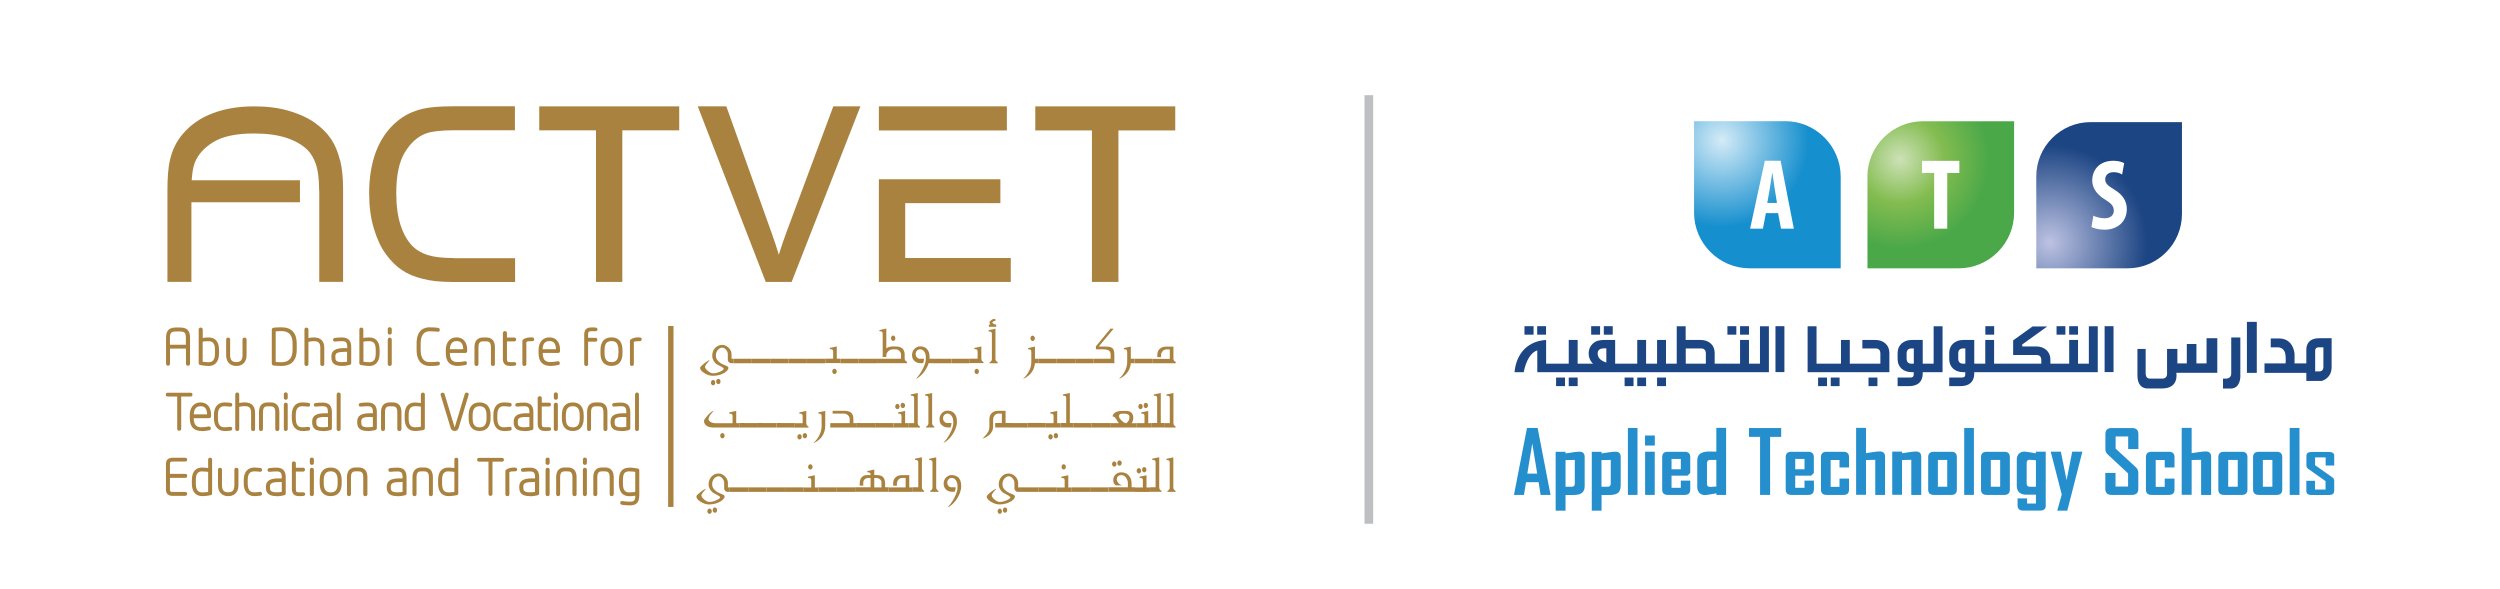 <?xml version="1.0" encoding="UTF-8"?>
<svg id="Layer_1" data-name="Layer 1" xmlns="http://www.w3.org/2000/svg" xmlns:xlink="http://www.w3.org/1999/xlink" viewBox="0 0 288.64 67.97">
  <defs>
    <style>
      .cls-1 {
        filter: url(#drop-shadow-1);
      }

      .cls-2 {
        fill: url(#radial-gradient-3);
      }

      .cls-3 {
        fill: url(#radial-gradient-2);
      }

      .cls-4 {
        fill: none;
        stroke: #bdbfc1;
        stroke-miterlimit: 10;
        stroke-width: 1px;
      }

      .cls-5 {
        fill: url(#radial-gradient);
      }

      .cls-6 {
        fill: #aa8240;
      }

      .cls-7 {
        fill: #fff;
      }

      .cls-8 {
        fill: #258fce;
      }

      .cls-9 {
        fill: #1c4583;
      }
    </style>
    <filter id="drop-shadow-1" x="192.99" y="11.22" width="61.68" height="22.56" filterUnits="userSpaceOnUse">
      <feOffset dx="1.73" dy="1.73"/>
      <feGaussianBlur result="blur" stdDeviation=".86"/>
      <feFlood flood-color="#231f20" flood-opacity=".3"/>
      <feComposite in2="blur" operator="in"/>
      <feComposite in="SourceGraphic"/>
    </filter>
    <radialGradient id="radial-gradient" cx="987.61" cy="16.66" fx="987.61" fy="16.66" r="11.26" gradientTransform="translate(-769.97)" gradientUnits="userSpaceOnUse">
      <stop offset="0" stop-color="#cde1b6"/>
      <stop offset=".45" stop-color="#83bc50"/>
      <stop offset=".92" stop-color="#4aa848"/>
    </radialGradient>
    <radialGradient id="radial-gradient-2" cx="967.03" cy="14.46" fx="967.03" fy="14.46" r="10.03" gradientTransform="translate(-769.97)" gradientUnits="userSpaceOnUse">
      <stop offset="0" stop-color="#d4ebf7"/>
      <stop offset="1" stop-color="#168fce"/>
    </radialGradient>
    <radialGradient id="radial-gradient-3" cx="1574.63" cy="-3984.31" fx="1574.63" fy="-3984.31" r="11.25" gradientTransform="translate(4219.23 1600.93) rotate(-90)" gradientUnits="userSpaceOnUse">
      <stop offset="0" stop-color="#bdc2e2"/>
      <stop offset="1" stop-color="#1c4583"/>
    </radialGradient>
  </defs>
  <g>
    <polygon class="cls-6" points="69.02 32.55 68.81 32.55 68.81 15.05 62.26 15.05 62.26 12.28 78.42 12.28 78.42 15.05 71.85 15.05 71.85 32.55 69.02 32.55"/>
    <g>
      <path class="cls-6" d="M88.55,32.55h-.14l-7.85-20.27h3.3l5.21,14.56c.32.9.61,1.76.85,2.57.26-.85.55-1.71.87-2.57l5.42-14.56h3.13l-7.94,20.27h-2.84"/>
      <polygon class="cls-6" points="126.29 32.55 126.29 32.34 126.5 32.34 126.29 32.34 126.29 32.55 126.07 32.55 126.07 15.06 119.53 15.06 119.53 12.28 135.69 12.28 135.69 15.06 129.13 15.06 129.13 32.55 126.29 32.55"/>
      <path class="cls-6" d="M52.07,32.55c-1.22,0-2.29-.11-3.24-.35-.95-.23-1.76-.57-2.43-1.02-.68-.45-1.3-1.08-1.86-1.85-.57-.79-1.03-1.77-1.38-2.96-.36-1.19-.54-2.54-.54-4.07,0-1.79.26-3.39.79-4.8.53-1.4,1.34-2.57,2.41-3.47.83-.71,1.83-1.2,3-1.47.84-.2,2.03-.29,3.58-.29h7.05v2.77h-3.05s-3.96,0-3.96,0c-1.55,0-2.66.14-3.32.39-.92.36-1.72,1.07-2.38,2.16-.65,1.07-.99,2.63-.99,4.68,0,1.48.17,2.74.51,3.76.34,1.03.81,1.83,1.41,2.43.42.41.97.74,1.7.98.67.22,1.61.34,2.79.35h.21v.02h7.1v2.75h-7.37Z"/>
      <path class="cls-6" d="M101.47,32.55v-11.85h14.03v2.75h-10.99v6.34h12.19v2.76h-15.23ZM101.47,15.06v-2.78h14.78v2.78h-14.78Z"/>
      <path class="cls-6" d="M39.25,18.49c-.23-.94-.57-1.76-1.02-2.43-.45-.68-1.07-1.3-1.85-1.86-.79-.57-1.78-1.03-2.95-1.38-1.19-.36-2.55-.54-4.07-.54-1.79,0-3.39.26-4.79.79-1.41.53-2.57,1.33-3.48,2.41-.71.83-1.2,1.83-1.47,3-.2.84-.29,2.03-.29,3.58v10.48h2.77v-3.05h0v-6.14h12.53v-2.54h-12.5c.06-.89.18-1.58.36-2.03.36-.92,1.06-1.72,2.15-2.38,1.06-.65,2.62-.99,4.68-.99,1.48,0,2.74.17,3.76.51,1.03.34,1.83.81,2.43,1.4.41.41.74.98.98,1.69.22.67.34,1.61.35,2.79v.21h.02v10.53h2.75v-10.81c0-1.21-.11-2.29-.34-3.24"/>
      <path class="cls-6" d="M83.56,42.58c0-.06-.07-.12-.2-.2-.43-.23-.64-.35-.65-.35-.16-.13-.27-.27-.34-.41-.09-.17-.14-.35-.14-.53,0-.38.11-.69.35-.93.22-.22.49-.34.8-.34.27,0,.52.11.74.33.23.22.34.47.34.75v.52h.22v.51h-.3c-.08,0-.16-.04-.24-.13-.08-.08-.11-.18-.11-.28v-.61c0-.18-.06-.35-.19-.51-.13-.18-.29-.26-.46-.26-.19,0-.35.09-.5.26-.16.18-.23.4-.23.66,0,.16.04.3.11.43.09.15.22.29.4.41.12.09.34.19.65.31.19.08.29.16.29.25,0,.13-.07.26-.22.4-.16.15-.37.28-.63.37-.3.1-.61.16-.96.16-.31,0-.63-.1-.95-.3-.34-.21-.51-.41-.51-.62,0-.08.13-.23.39-.44.24-.2.47-.35.67-.46v.08c-.11.11-.19.2-.24.27-.16.2-.25.34-.25.44,0,.13.11.29.33.47.22.18.41.27.59.27.27,0,.54-.06.82-.19.28-.13.42-.25.42-.34M82.33,43.87c.07,0,.13.03.18.09.05.06.07.13.07.22s-.03.15-.07.22c-.05.06-.11.09-.18.09s-.13-.03-.18-.09c-.05-.07-.07-.13-.07-.22s.03-.16.07-.22c.05-.06.11-.09.18-.09M82.94,43.74c.07,0,.13.03.18.09.05.06.07.13.07.22,0,.08-.02.15-.07.21-.05.06-.11.09-.18.09s-.13-.03-.18-.09c-.05-.06-.08-.13-.08-.21s.03-.16.08-.22c.05-.06.11-.09.18-.09"/>
      <rect class="cls-6" x="84.68" y="41.42" width="2.12" height=".52"/>
      <rect class="cls-6" x="86.8" y="41.42" width="2.12" height=".52"/>
      <rect class="cls-6" x="88.92" y="41.42" width="2.12" height=".52"/>
      <rect class="cls-6" x="91.04" y="41.42" width="2.12" height=".52"/>
      <rect class="cls-6" x="93.16" y="41.42" width="2.12" height=".52"/>
      <path class="cls-6" d="M96.19,41.42v-.83s0-.08-.02-.12c-.03-.1-.12-.15-.25-.15h-.11v-.15l.8-.17v1.41h.4v.51h-1.73v-.51h.9ZM96.35,42.58c.07,0,.13.03.18.09.05.06.08.13.08.22,0,.08-.03.15-.08.21-.05.06-.11.09-.18.09s-.13-.03-.18-.09c-.05-.05-.08-.13-.08-.21,0-.09.02-.16.07-.22.05-.06.11-.09.18-.09"/>
      <rect class="cls-6" x="97.02" y="41.42" width="2.12" height=".52"/>
      <rect class="cls-6" x="99.14" y="41.42" width="2.12" height=".52"/>
      <path class="cls-6" d="M104.45,41.42c0,.07.03.15.09.23.06.07.12.11.18.11v.17h-3.46v-.51h2.77v-.45c0-.19-.07-.34-.2-.47-.13-.11-.27-.17-.43-.17h-.27c-.22,0-.41.07-.57.22-.15.14-.23.32-.23.52v.15h-.42v-2.7c0-.09-.02-.16-.07-.2-.05-.04-.11-.07-.2-.07h-.1v-.15l.79-.17v2.28c.1-.07.22-.12.35-.16.13-.04.28-.05.45-.05h.26c.36,0,.63.08.8.24.17.16.26.4.26.72v.45ZM103.38,39.06c0,.08-.02.15-.07.21-.05.06-.11.09-.18.09s-.13-.03-.18-.09c-.05-.06-.08-.13-.08-.22s.02-.16.07-.22c.05-.06.1-.09.18-.09s.13.03.18.09c.05.06.07.13.07.22"/>
      <path class="cls-6" d="M107.32,41.42h.4v.51h-.5c-.11.34-.28.67-.51.98-.27.37-.58.64-.92.82v-.05c.25-.25.49-.59.72-1.03.25-.48.38-.86.38-1.17v-.28c0-.24-.06-.45-.19-.62-.13-.17-.28-.25-.45-.25-.16,0-.29.06-.39.16-.09.1-.14.23-.14.38s.05.28.14.39c.1.11.21.16.36.16h.46v.05c0,.09-.02.19-.05.31-.01.04-.03.09-.05.15h-.33c-.21,0-.41-.06-.59-.19-.24-.17-.36-.42-.36-.75,0-.3.1-.54.31-.74.18-.17.39-.26.61-.26.34,0,.6.09.79.29.2.21.31.51.31.9v.22Z"/>
      <rect class="cls-6" x="107.72" y="41.42" width="2.12" height=".52"/>
      <rect class="cls-6" x="109.85" y="41.42" width="2.12" height=".52"/>
      <path class="cls-6" d="M112.87,41.42v-.83s0-.08-.02-.12c-.03-.1-.11-.15-.25-.15h-.1v-.15l.8-.17v1.41c0,.12.04.23.13.31.03.03.07.06.13.1v.1h-1.59v-.51h.91ZM112.77,42.58c.07,0,.13.03.18.09.05.06.07.13.07.22,0,.08-.02.15-.07.21-.05.06-.11.09-.18.09-.07,0-.13-.03-.18-.09-.05-.05-.07-.13-.07-.21,0-.09.02-.16.07-.22.05-.06.11-.09.18-.09"/>
      <path class="cls-6" d="M115.21,41.94h-.96v-.1c.06-.04.11-.06.14-.09.09-.09.13-.19.13-.32v-2.89c0-.09-.02-.16-.07-.2-.05-.04-.11-.07-.2-.07h-.11v-.15l.79-.17v3.47c0,.12.04.23.14.31.02.03.07.06.13.1v.1ZM115.01,37.73h-.84v-.25h.17l-.12-.3c.13-.13.21-.21.25-.24.1-.08.21-.12.32-.12h.13v.23c-.08,0-.14.01-.2.04-.06.03-.11.08-.17.14.07.08.13.14.2.18.07.04.13.06.2.06h.07v.25Z"/>
      <path class="cls-6" d="M119.49,41.94c-.04.42-.18.79-.43,1.11-.23.29-.52.51-.89.68v-.05c.12-.1.24-.23.35-.38.15-.21.28-.42.38-.65.12-.29.17-.58.17-.88v-1.17c0-.09-.02-.16-.07-.2-.05-.04-.11-.07-.2-.07h-.1v-.15l.79-.17v1.41h.4v.51h-.41ZM119.23,38.76c.07,0,.13.03.18.09.05.06.07.13.07.22s-.02.15-.07.21c-.05.06-.11.09-.18.09s-.13-.03-.18-.09c-.05-.06-.08-.13-.08-.22s.02-.16.07-.22c.05-.06.11-.09.18-.09"/>
      <rect class="cls-6" x="119.89" y="41.42" width="2.12" height=".52"/>
      <rect class="cls-6" x="122.02" y="41.42" width="2.12" height=".52"/>
      <rect class="cls-6" x="124.14" y="41.42" width="2.12" height=".52"/>
      <path class="cls-6" d="M126.53,40.33v-.35l1.68-2.03h.36l-1.71,2.06h.74c.41,0,.69.06.83.18.16.13.23.4.23.81v.93h-2.4v-.51h1.97v-.44c0-.22-.05-.38-.15-.47-.14-.12-.38-.18-.75-.18h-.8Z"/>
      <path class="cls-6" d="M130.56,41.94c-.04.42-.18.79-.43,1.11-.23.29-.53.51-.89.68v-.05c.12-.1.24-.23.35-.37.15-.21.28-.42.37-.65.12-.29.18-.58.18-.88v-1.18c0-.09-.03-.16-.07-.2-.05-.05-.12-.07-.2-.07h-.11v-.15l.8-.17v1.41h.4v.51h-.41Z"/>
      <rect class="cls-6" x="130.97" y="41.42" width="2.12" height=".52"/>
      <path class="cls-6" d="M135.75,41.94h-2.66v-.51h1.97v-1.09h-.37c-.2,0-.36.08-.48.23-.11.13-.16.29-.16.47v.2h-.43v-.26c0-.28.08-.51.25-.68.18-.18.44-.28.75-.28h.86v1.41c0,.09.03.17.09.24.06.07.12.11.18.11v.17Z"/>
      <path class="cls-6" d="M84.58,48.85v-.82s0-.08-.02-.12c-.03-.1-.12-.15-.25-.15h-.11v-.15l.8-.17v1.41h.4v.51h-3.06c-.36,0-.64-.09-.83-.26-.16-.15-.23-.31-.23-.5,0-.1.13-.3.38-.59.27-.31.49-.49.68-.57v.08s-.05.05-.14.14c-.11.12-.2.24-.26.34-.09.16-.14.29-.14.41,0,.1.07.19.2.28.16.11.36.17.6.17h1.97ZM83.41,50c.07,0,.13.03.18.09.05.06.07.13.07.22s-.02.15-.07.21c-.05.06-.11.09-.18.09s-.13-.03-.18-.09c-.05-.06-.08-.13-.08-.21s.03-.16.08-.22c.05-.06.11-.09.18-.09"/>
      <rect class="cls-6" x="86.2" y="48.04" width=".52" height="2.12" transform="translate(37.17 135.46) rotate(-89.88)"/>
      <rect class="cls-6" x="88.32" y="48.04" width=".52" height="2.12" transform="translate(39.29 137.58) rotate(-89.88)"/>
      <rect class="cls-6" x="90.45" y="48.04" width=".52" height="2.12" transform="translate(41.41 139.71) rotate(-89.88)"/>
      <path class="cls-6" d="M92.67,48.85v-.82s0-.08-.02-.12c-.03-.1-.12-.15-.25-.15h-.11v-.15l.8-.17v1.41c0,.12.05.23.13.32.03.03.07.06.13.09v.11h-1.6v-.51h.9ZM92.31,50.13c.07,0,.13.03.18.09.05.06.08.13.08.21s-.03.16-.08.22c-.05.05-.11.09-.18.09-.07,0-.13-.03-.18-.09-.05-.06-.07-.13-.07-.22s.02-.16.07-.22c.05-.06.11-.08.18-.08M92.93,50c.07,0,.13.03.18.09.05.06.07.13.07.22s-.02.15-.07.21c-.05.06-.11.09-.18.09s-.13-.03-.18-.09c-.05-.06-.08-.13-.08-.21s.03-.16.07-.22c.05-.06.11-.09.18-.09"/>
      <path class="cls-6" d="M95.28,49.15c0,.48-.13.89-.38,1.25-.23.32-.55.57-.94.75v-.05c.12-.1.23-.22.35-.38.15-.2.28-.42.37-.65.12-.29.18-.58.18-.87v-1.17c0-.09-.02-.16-.07-.2-.05-.05-.11-.07-.2-.07h-.1v-.15l.79-.17v1.71Z"/>
      <path class="cls-6" d="M98.92,49.36h-3.06v-.51h2.24v-.47c0-.18-.08-.33-.22-.46-.13-.11-.27-.17-.42-.17h-1.33v-.32h1.33c.39,0,.67.08.83.24.16.15.24.39.24.73v.45h.4v.51Z"/>
      <rect class="cls-6" x="99.73" y="48.04" width=".52" height="2.13" transform="translate(50.67 148.99) rotate(-89.88)"/>
      <rect class="cls-6" x="101.85" y="48.04" width=".52" height="2.12" transform="translate(52.79 151.11) rotate(-89.88)"/>
      <path class="cls-6" d="M104.08,48.85v-.82s0-.08-.02-.12c-.03-.1-.12-.15-.25-.15h-.11v-.15l.8-.17v1.41h.4v.51h-1.73v-.51h.91ZM103.61,46.63c.07,0,.13.03.18.09.05.06.07.13.07.22,0,.08-.03.15-.07.21-.05.06-.11.09-.18.09s-.13-.03-.18-.09c-.05-.06-.07-.13-.07-.21,0-.09.02-.16.07-.22.05-.06.11-.09.18-.09M104.24,46.51c.07,0,.13.03.18.09.05.06.08.13.08.22,0,.08-.03.15-.08.21-.05.06-.11.09-.18.09s-.13-.03-.18-.09c-.05-.06-.08-.13-.08-.22s.02-.16.07-.22c.05-.06.11-.09.18-.09"/>
      <path class="cls-6" d="M105.54,48.85v-2.89s0-.08-.02-.12c-.03-.1-.12-.15-.25-.15h-.11v-.15l.8-.17v3.47c0,.13.04.23.13.32.03.03.07.06.13.09v.11h-1.33v-.51h.64Z"/>
      <path class="cls-6" d="M107.88,49.36h-.96v-.11c.06-.03.11-.06.14-.09.09-.09.13-.19.13-.32v-2.88c0-.09-.03-.16-.07-.2-.04-.05-.11-.07-.2-.07h-.1v-.15l.8-.17v3.47c0,.13.04.23.13.32.03.03.08.06.13.09v.11Z"/>
      <path class="cls-6" d="M110.05,48.63c0-.24-.06-.45-.19-.62-.13-.17-.28-.26-.45-.26-.16,0-.29.06-.39.17-.1.1-.14.23-.14.38s.05.28.15.38c.09.11.21.16.36.16h.46v.05c0,.09-.02.2-.05.31-.01.04-.03.09-.05.15h-.33c-.21,0-.41-.06-.59-.19-.24-.17-.36-.42-.36-.75,0-.3.1-.54.3-.74.18-.17.38-.26.61-.26.34,0,.6.1.79.3.2.21.31.51.31.89v.22c0,.19-.06.43-.17.71-.13.32-.3.61-.51.88-.26.32-.53.55-.84.71v-.05c.25-.25.49-.59.72-1.02.25-.48.38-.87.38-1.17v-.27Z"/>
      <path class="cls-6" d="M114.65,49.36c0,.24-.1.48-.31.72-.23.26-.53.45-.91.57.32-.31.53-.57.65-.78.1-.18.15-.39.15-.62v-.86c0-.28.08-.51.26-.68.18-.19.43-.28.75-.28h.86v1.41h.4v.51h-1.6v-.51h.77v-1.09h-.37c-.2,0-.36.08-.48.23-.11.14-.16.29-.16.47v.91Z"/>
      <rect class="cls-6" x="117.29" y="48.04" width=".52" height="2.12" transform="translate(68.2 166.55) rotate(-89.88)"/>
      <rect class="cls-6" x="119.42" y="48.04" width=".52" height="2.13" transform="translate(70.32 168.67) rotate(-89.88)"/>
      <path class="cls-6" d="M121.64,48.85v-.82s0-.08-.02-.12c-.03-.1-.12-.15-.25-.15h-.11v-.15l.8-.17v1.41h.4v.51h-1.73v-.51h.9ZM121.29,50.13c.07,0,.13.03.18.09.05.06.08.13.08.21s-.02.16-.08.22c-.05.05-.11.09-.18.09s-.13-.03-.18-.09c-.05-.06-.07-.13-.07-.22s.02-.16.07-.22c.05-.06.11-.08.18-.08M121.91,50c.07,0,.13.03.18.09.05.06.07.13.07.22s-.02.15-.07.21c-.05.06-.11.09-.18.09s-.13-.03-.18-.09c-.05-.06-.07-.13-.07-.21s.02-.16.07-.22c.05-.06.11-.09.18-.09"/>
      <path class="cls-6" d="M123.1,48.85v-2.89s0-.08-.02-.12c-.03-.1-.12-.15-.25-.15h-.11v-.15l.8-.17v3.47h.4v.51h-1.46v-.51h.64Z"/>
      <rect class="cls-6" x="124.73" y="48.04" width=".52" height="2.12" transform="translate(75.62 173.99) rotate(-89.88)"/>
      <rect class="cls-6" x="126.85" y="48.04" width=".52" height="2.12" transform="translate(77.74 176.11) rotate(-89.88)"/>
      <path class="cls-6" d="M131.23,49.36h-3.06v-.51h1.01c-.06-.05-.17-.21-.32-.48-.11-.19-.25-.29-.42-.29.05-.2.15-.34.3-.45.12-.08.28-.14.49-.17.13-.01.31-.02.55-.02h.22c.26,0,.46.06.61.19.15.13.23.33.23.59,0,.14-.02.27-.05.37-.03.11-.08.2-.14.27h.59v.51ZM130.4,48.14c0-.13-.05-.23-.15-.29-.1-.06-.25-.09-.43-.09h-.05c-.21,0-.34.01-.41.03-.11.04-.17.13-.17.27,0,.13.1.29.31.5.21.2.38.3.53.3.09-.06.14-.12.18-.17.12-.13.18-.26.18-.39v-.15Z"/>
      <path class="cls-6" d="M132.14,48.85v-.82s0-.08-.01-.12c-.04-.1-.12-.15-.25-.15h-.11v-.15l.8-.17v1.41h.4v.51h-1.73v-.51h.91ZM131.68,46.63c.07,0,.13.03.18.09.05.06.07.13.07.22,0,.08-.02.15-.07.21-.05.06-.11.09-.18.09s-.13-.03-.18-.09c-.05-.06-.07-.13-.07-.21,0-.09.02-.16.07-.22.05-.06.11-.09.18-.09M132.3,46.51c.07,0,.13.03.18.09.05.06.07.13.07.22,0,.08-.03.15-.08.21-.05.06-.11.09-.18.09-.07,0-.13-.03-.18-.09-.05-.06-.07-.13-.07-.22s.02-.16.07-.22c.05-.06.11-.09.18-.09"/>
      <path class="cls-6" d="M133.6,48.85v-2.89s0-.08-.02-.12c-.03-.1-.12-.15-.25-.15h-.11v-.15l.8-.17v3.47h.4v.51h-1.46v-.51h.64Z"/>
      <path class="cls-6" d="M135.06,48.85v-2.89s0-.08-.02-.12c-.03-.1-.12-.15-.25-.15h-.11v-.15l.8-.17v3.47c0,.13.05.23.13.32.03.03.07.06.13.09v.11h-1.33v-.51h.64Z"/>
      <path class="cls-6" d="M83.15,57.43c0-.06-.06-.12-.2-.2-.43-.23-.65-.35-.65-.36-.16-.13-.27-.27-.35-.41-.09-.17-.14-.35-.14-.53,0-.37.12-.68.35-.92.22-.23.49-.34.8-.34.27,0,.52.11.74.33.22.22.34.47.34.75v.52h.22v.52h-.3c-.08,0-.16-.04-.24-.13-.08-.08-.11-.18-.11-.28v-.61c0-.18-.06-.35-.19-.52-.13-.18-.29-.26-.46-.26-.19,0-.36.09-.51.26-.15.18-.23.4-.23.66,0,.16.04.3.11.43.09.15.22.29.4.41.13.09.34.19.64.31.2.08.29.16.29.25,0,.13-.08.27-.23.4-.16.15-.37.27-.63.37-.3.1-.61.16-.95.16-.31,0-.63-.1-.95-.3-.34-.21-.5-.41-.5-.62,0-.08.13-.23.39-.44.24-.2.46-.35.67-.46v.08c-.11.11-.19.2-.24.27-.16.2-.24.34-.24.43,0,.13.11.29.33.48.22.18.42.27.59.27.27,0,.54-.07.82-.2.28-.13.42-.24.42-.33M81.92,58.72c.07,0,.13.03.18.09.05.06.08.13.08.21s-.02.16-.08.22c-.05.06-.11.09-.18.09-.07,0-.13-.03-.18-.09-.05-.06-.07-.13-.07-.22s.02-.16.07-.21c.05-.06.11-.09.18-.09M82.54,58.59c.07,0,.13.03.18.09.05.06.07.13.07.22,0,.08-.02.15-.07.21-.05.06-.11.09-.18.09-.07,0-.13-.03-.18-.09-.05-.06-.08-.13-.08-.21,0-.09.03-.16.08-.22.05-.06.1-.09.18-.09"/>
      <rect class="cls-6" x="84.27" y="56.27" width="2.12" height=".52"/>
      <rect class="cls-6" x="86.39" y="56.27" width="2.12" height=".52"/>
      <rect class="cls-6" x="88.51" y="56.27" width="2.12" height=".52"/>
      <rect class="cls-6" x="90.64" y="56.27" width="2.12" height=".52"/>
      <path class="cls-6" d="M93.66,56.27v-.82s0-.09-.02-.11c-.03-.11-.12-.15-.25-.15h-.11v-.15l.8-.17v1.41h.4v.52h-1.73v-.52h.91ZM93.56,53.6c.07,0,.13.03.18.09.05.06.08.13.08.22,0,.08-.02.15-.08.21-.05.06-.11.09-.18.09-.07,0-.13-.03-.18-.09-.05-.06-.08-.13-.08-.21,0-.09.02-.16.08-.22.05-.06.11-.09.18-.09"/>
      <rect class="cls-6" x="94.49" y="56.27" width="2.12" height=".52"/>
      <rect class="cls-6" x="96.61" y="56.27" width="2.12" height=".52"/>
      <path class="cls-6" d="M100.51,55.18h-.28c-.12,0-.25.04-.35.12-.14.1-.21.25-.21.42v.35h-.41v-.26c0-.32.08-.55.24-.72.15-.16.35-.24.61-.24h.4v-.05c0-.09-.02-.16-.07-.2-.05-.05-.11-.07-.2-.07h-.1v-.15l.8-.17v.64h.33c.3,0,.54.08.69.24.15.16.23.4.23.72v.45h.4v.52h-3.86v-.52h1.78v-1.09ZM100.94,56.27h.83v-.56c0-.17-.07-.31-.22-.41-.12-.08-.25-.12-.38-.12h-.23v1.09Z"/>
      <path class="cls-6" d="M105.38,56.79h-2.79v-.52h1.97v-1.09h-.37c-.2,0-.36.07-.48.22-.11.13-.16.29-.16.47v.21h-.43v-.26c0-.28.08-.51.25-.68.18-.19.43-.28.75-.28h.86v1.41h.4v.52Z"/>
      <path class="cls-6" d="M106.02,56.27v-2.89s0-.08-.02-.12c-.03-.1-.12-.15-.25-.15h-.11v-.15l.8-.17v3.47c0,.13.05.23.13.32.03.03.07.06.13.09v.11h-1.33v-.52h.64Z"/>
      <path class="cls-6" d="M108.36,56.79h-.96v-.11c.06-.03.1-.06.13-.09.09-.08.13-.19.13-.32v-2.88c0-.09-.02-.16-.07-.2-.04-.04-.11-.07-.19-.07h-.11v-.15l.8-.17v3.47c0,.13.05.23.13.32.03.03.07.06.14.09v.11Z"/>
      <path class="cls-6" d="M110.54,56.05c0-.24-.06-.44-.19-.62-.13-.17-.27-.25-.45-.25-.16,0-.3.05-.39.16-.09.11-.14.23-.14.38s.05.28.14.38c.1.11.21.16.36.16h.46v.05c0,.09-.02.2-.05.31-.01.04-.03.09-.05.15h-.33c-.22,0-.41-.06-.59-.18-.24-.17-.36-.42-.36-.74,0-.3.1-.55.3-.74.18-.17.38-.26.61-.26.34,0,.61.1.8.29.2.21.31.5.31.9v.22c0,.19-.06.43-.17.72-.13.32-.3.61-.51.88-.25.32-.53.55-.84.71v-.05c.25-.25.49-.59.72-1.02.25-.48.38-.87.38-1.18v-.27Z"/>
      <path class="cls-6" d="M116.65,57.43c0-.06-.07-.12-.2-.2-.43-.23-.65-.35-.65-.36-.16-.13-.27-.27-.35-.41-.1-.17-.14-.35-.14-.53,0-.37.12-.68.35-.92.22-.23.49-.34.8-.34.27,0,.52.11.75.33.22.22.34.47.34.75v.52h.22v.52h-.3c-.08,0-.16-.04-.23-.13-.08-.08-.12-.18-.12-.28v-.61c0-.18-.06-.35-.19-.52-.13-.18-.29-.26-.46-.26-.19,0-.36.09-.5.26-.15.18-.23.4-.23.66,0,.16.03.3.11.43.08.15.22.29.4.41.12.09.34.19.64.31.19.08.29.16.29.25,0,.13-.07.27-.22.4-.16.15-.37.27-.63.37-.3.1-.61.16-.95.16-.31,0-.63-.1-.96-.3-.34-.21-.5-.41-.5-.62,0-.08.13-.23.39-.44.24-.2.47-.35.67-.46v.08c-.11.11-.19.2-.24.27-.16.2-.24.34-.24.43,0,.13.11.29.33.48.22.18.41.27.59.27.27,0,.54-.07.83-.2.28-.13.42-.24.42-.33M115.42,58.72c.07,0,.13.03.18.09.05.06.08.13.08.21s-.03.16-.07.22c-.05.06-.11.09-.18.09-.07,0-.13-.03-.17-.09-.05-.06-.08-.13-.08-.22s.03-.16.08-.21c.05-.06.11-.09.17-.09M116.04,58.59c.08,0,.13.03.18.09.05.06.07.13.07.22,0,.08-.03.15-.07.21-.05.06-.11.09-.18.09-.07,0-.12-.03-.18-.09-.05-.06-.07-.13-.07-.21,0-.09.02-.16.07-.22.05-.06.11-.09.18-.09"/>
      <rect class="cls-6" x="117.77" y="56.27" width="2.13" height=".52"/>
      <rect class="cls-6" x="119.89" y="56.27" width="2.12" height=".52"/>
      <path class="cls-6" d="M122.92,56.27v-.82s0-.09-.02-.11c-.03-.11-.12-.15-.25-.15h-.11v-.15l.8-.17v1.41h.4v.52h-1.73v-.52h.91ZM122.81,53.6c.07,0,.13.03.18.09.05.06.07.13.07.22,0,.08-.02.15-.07.21-.05.06-.11.09-.18.09-.07,0-.13-.03-.18-.09-.05-.06-.07-.13-.07-.21,0-.09.03-.16.07-.22.05-.06.11-.09.18-.09"/>
      <rect class="cls-6" x="123.74" y="56.27" width="2.12" height=".52"/>
      <rect class="cls-6" x="125.86" y="56.27" width="2.12" height=".52"/>
      <path class="cls-6" d="M131.05,56.78h-3.06v-.52h2.23v-.47c0-.25-.08-.47-.23-.66-.15-.19-.33-.28-.52-.28-.14,0-.27.04-.36.12-.11.09-.17.22-.17.38,0,.12.05.25.15.38.12.16.3.26.52.31h-.77c-.08-.04-.16-.1-.21-.2-.07-.11-.1-.25-.1-.4,0-.27.09-.49.27-.66.18-.17.41-.25.68-.25.34,0,.62.12.84.36.22.25.33.55.33.92v.45h.4v.52ZM128.65,53.28c.07,0,.13.03.18.09.05.06.07.13.07.21s-.02.16-.07.21c-.05.06-.11.09-.18.09s-.13-.03-.18-.09c-.05-.06-.08-.13-.08-.21s.03-.16.08-.22c.05-.06.11-.09.18-.09M129.26,53.16c.07,0,.13.03.18.09.05.05.07.13.07.22s-.03.15-.08.21c-.05.06-.11.09-.18.09s-.13-.03-.18-.09c-.05-.06-.07-.13-.07-.21s.02-.16.07-.22c.05-.06.11-.09.18-.09"/>
      <path class="cls-6" d="M131.95,56.27v-.82s0-.09-.02-.11c-.03-.11-.12-.15-.25-.15h-.11v-.15l.8-.17v1.41h.4v.52h-1.73v-.52h.9ZM131.49,54.05c.07,0,.13.03.18.09.05.06.08.13.08.22s-.02.15-.08.21c-.04.06-.11.09-.18.09-.07,0-.13-.03-.18-.09-.05-.06-.08-.13-.08-.21s.03-.16.07-.22c.05-.06.11-.09.18-.09M132.11,53.93c.07,0,.13.03.18.09.05.06.07.13.07.22,0,.08-.02.15-.07.21-.05.06-.11.09-.18.09s-.13-.03-.18-.09c-.05-.06-.07-.13-.07-.22s.03-.16.07-.22c.05-.06.11-.09.18-.09"/>
      <path class="cls-6" d="M133.42,56.27v-2.89s-.01-.08-.02-.12c-.03-.1-.12-.15-.25-.15h-.11v-.15l.8-.17v3.47c0,.13.04.23.13.32.03.03.08.06.14.09v.11h-1.33v-.52h.64Z"/>
      <path class="cls-6" d="M135.75,56.79h-.96v-.11c.06-.03.1-.06.13-.09.09-.08.13-.19.13-.32v-2.88c0-.09-.02-.16-.07-.2-.05-.04-.11-.07-.2-.07h-.11v-.15l.8-.17v3.47c0,.13.05.23.13.32.03.03.07.06.13.09v.11Z"/>
      <rect class="cls-6" x="77.14" y="37.64" width=".62" height="20.89"/>
      <path class="cls-6" d="M21.72,42.11h-.06c-.06,0-.09-.05-.09-.11v-1.85h-2.06v1.85c0,.06-.04.11-.09.11h-.06c-.05,0-.09-.05-.09-.11v-2.99c0-.74.24-1.09,1.08-1.09h.39c.84,0,1.08.35,1.08,1.09v2.99c0,.06-.04.11-.09.11M21.57,39.01c0-.64-.18-.86-.84-.86h-.39c-.65,0-.83.21-.83.86v.89h2.06v-.89Z"/>
      <path class="cls-6" d="M21.73,42.22h-.06c-.11,0-.2-.09-.2-.22v-1.75h-1.84v1.75c0,.12-.09.22-.2.22h-.06c-.11,0-.2-.1-.2-.22v-2.99c0-.85.34-1.2,1.19-1.2h.39c.85,0,1.19.35,1.19,1.2v2.99c0,.12-.09.22-.2.22M20.35,38.03c-.73,0-.97.25-.97.98v2.99h.04s-.01-1.96-.01-1.96h2.27v1.96h.03v-2.99c0-.73-.25-.98-.97-.98h-.39ZM21.68,40.01h-2.27v-1c0-.72.24-.96.94-.96h.39c.71,0,.94.24.94.96v1ZM19.62,39.8h1.84v-.78c0-.6-.14-.75-.73-.75h-.39c-.58,0-.72.15-.72.75v.78Z"/>
      <path class="cls-6" d="M24.07,42.14c-.32,0-.7-.06-.94-.11-.07-.02-.08-.04-.08-.11v-3.9c0-.06.04-.11.1-.11h.06c.06,0,.1.05.1.11v1.11c.23-.05.56-.08.78-.08.73,0,1.11.46,1.11,1.34v.37c0,.81-.33,1.37-1.11,1.37M24.93,40.4c0-.74-.24-1.12-.86-1.12-.22,0-.57.03-.78.07v2.5c.2.03.51.07.78.07.63,0,.86-.42.86-1.15v-.37Z"/>
      <path class="cls-6" d="M24.07,42.25c-.39,0-.84-.08-.96-.11-.12-.03-.17-.09-.17-.21v-3.89c0-.12.09-.22.2-.22h.06c.11,0,.21.1.21.22v.98c.21-.04.47-.06.67-.06.55,0,1.21.25,1.21,1.45v.37c0,.95-.43,1.48-1.21,1.48M23.39,41.97c.19.03.45.06.68.06.82,0,1-.69,1-1.26v-.37c0-.83-.32-1.24-1-1.24-.12,0-.26,0-.4.03.14-.01.29-.02.4-.02.87,0,.96.7.96,1.23v.37c0,.85-.32,1.26-.96,1.26-.23,0-.48-.03-.68-.06M23.15,41.93s.02,0,.03,0v-3.9h-.04s.01,3.89.01,3.89ZM23.4,41.76c.18.03.44.06.67.06.52,0,.75-.31.75-1.04v-.37c0-.72-.22-1.02-.75-1.02-.19,0-.47.02-.67.05v2.32Z"/>
      <path class="cls-6" d="M27.35,42.14h-.11c-.38,0-1.02-.2-1.02-1.13v-1.81c0-.06.04-.11.1-.11h.06c.06,0,.09.05.09.11v1.81c0,.72.39.9.77.9h.11c.38,0,.77-.18.77-.9v-1.81c0-.06.04-.11.1-.11h.06c.06,0,.1.05.1.11v1.81c0,.93-.64,1.13-1.02,1.13"/>
      <path class="cls-6" d="M27.35,42.25h-.11c-.52,0-1.13-.33-1.13-1.24v-1.81c0-.12.09-.22.2-.22h.06c.11,0,.2.1.2.22v1.81c0,.53.22.79.66.79h.11c.44,0,.66-.26.66-.79v-1.81c0-.12.09-.22.21-.22h.05c.12,0,.21.1.21.22v1.81c0,.92-.61,1.24-1.13,1.24M26.32,39.19v1.82c.01.95.71,1.03.92,1.03h.11c.21,0,.91-.07.91-1.03v-1.81h-.04s.01,1.81.01,1.81c0,.88-.55,1.01-.88,1.01h-.11c-.33,0-.88-.13-.88-1.01v-1.81h-.05Z"/>
      <path class="cls-6" d="M32.5,42.14c-.45,0-.76-.02-.92-.05-.05-.01-.1-.06-.1-.11v-3.94c0-.05.05-.09.1-.11.16-.03.47-.05.92-.05.96,0,1.64.46,1.64,1.78v.7c0,1.3-.69,1.77-1.64,1.77M33.9,39.67c0-1.2-.61-1.56-1.39-1.56-.33,0-.52.02-.77.03v3.75c.25.02.44.02.77.02.79,0,1.39-.36,1.39-1.55v-.7Z"/>
      <path class="cls-6" d="M32.51,42.25c-.44,0-.76-.02-.94-.05-.11-.02-.19-.11-.19-.21v-3.94c0-.1.08-.19.18-.21.17-.03.49-.05.95-.05,1.14,0,1.75.65,1.75,1.88v.7c0,1.56-.95,1.88-1.75,1.88M31.68,42c.18.02.47.03.83.03,1.02,0,1.53-.56,1.53-1.67v-.7c0-1.12-.5-1.67-1.53-1.67-.55,0-.79.02-.9.04v3.94s.01,0,.02,0v-3.95h.21c.2-.03.39-.04.66-.04.99,0,1.5.56,1.5,1.67v.7c0,1.1-.51,1.66-1.5,1.66-.33,0-.52,0-.78-.02h-.05ZM31.84,41.8c.2.01.39.02.66.02.86,0,1.28-.47,1.28-1.44v-.7c0-.99-.41-1.45-1.28-1.45-.27,0-.45.01-.65.03h-.02v3.55Z"/>
      <path class="cls-6" d="M37.24,42.14h-.06c-.05,0-.09-.05-.09-.11v-1.9c0-.55-.23-.86-.83-.86-.24,0-.54.04-.76.1v2.66c0,.06-.04.11-.1.11h-.06c-.06,0-.1-.05-.1-.11v-4c0-.06.04-.11.1-.11h.06c.06,0,.1.05.1.11v1.12c.22-.05.51-.1.76-.1.78,0,1.07.45,1.07,1.08v1.9c0,.06-.03.11-.09.11"/>
      <path class="cls-6" d="M37.24,42.25h-.06c-.11,0-.2-.09-.2-.21v-1.9c0-.53-.22-.75-.72-.75-.2,0-.45.03-.65.08v2.57c0,.12-.09.21-.2.21h-.06c-.11,0-.2-.1-.2-.21v-4c0-.12.09-.21.2-.21h.06c.11,0,.2.1.2.21v.99c.22-.05.46-.07.65-.07.76,0,1.18.42,1.18,1.19v1.9c0,.12-.09.21-.2.21M36.26,39.17c.63,0,.94.32.94.97v1.9h.02v-1.9c0-.65-.32-.97-.97-.97-.14,0-.28.02-.42.04.14-.02.29-.03.42-.03M35.4,38.03h-.05s.01,4,.01,4h.05v-4Z"/>
      <path class="cls-6" d="M40.35,42.02c-.27.08-.57.12-.85.12-.86,0-1.13-.29-1.13-.91v-.07c0-.59.36-.87,1.39-.87h.43v-.2c0-.59-.16-.82-.71-.82-.37,0-.54.02-.8.05-.07,0-.13-.02-.13-.08v-.03c0-.06.04-.1.13-.1.24-.03.43-.05.8-.05.76,0,.95.43.95,1.04v1.81c0,.07-.02.1-.08.12M40.19,40.52h-.43c-.85,0-1.13.16-1.13.64v.07c0,.46.15.69.88.69.28,0,.57-.04.69-.07v-1.34Z"/>
      <path class="cls-6" d="M39.5,42.25c-.87,0-1.24-.3-1.24-1.01v-.07c0-.69.45-.98,1.5-.98h.33v-.09c0-.55-.13-.71-.6-.71-.32,0-.48.02-.7.04h-.12c-.05.01-.1,0-.14-.03-.05-.04-.08-.09-.08-.15v-.03s.02-.19.23-.21h.04c.22-.03.41-.05.77-.05.95,0,1.06.65,1.06,1.14v1.81s0,.18-.17.22c-.29.08-.59.12-.87.12M39.75,40.4c-1.06,0-1.28.3-1.28.76v.07c0,.49.17.8,1.03.8.12,0,.25,0,.38-.03-.12.01-.25.02-.38.02-.72,0-.99-.22-.99-.79v-.07c0-.62.48-.75,1.24-.75h.54v1.51s.02,0,.02,0v-1.82c0-.66-.24-.93-.84-.93-.34,0-.53.02-.75.05h-.04s-.04.01-.04.01c0,0,0,0-.01,0l.02.11v-.11s.1,0,.1,0c.22-.02.39-.04.72-.04.68,0,.82.37.82.92v.31h-.54ZM39.75,40.63c-.87,0-1.03.17-1.03.53v.07c0,.35.05.58.77.58.23,0,.46-.03.58-.05v-1.14h-.33Z"/>
      <path class="cls-6" d="M42.63,42.14c-.32,0-.7-.06-.94-.11-.07-.02-.08-.04-.08-.11v-3.9c0-.06.04-.11.1-.11h.06c.05,0,.09.05.09.11v1.11c.23-.05.56-.08.78-.08.73,0,1.1.46,1.1,1.34v.37c0,.81-.33,1.37-1.1,1.37M43.48,40.4c0-.74-.23-1.12-.85-1.12-.22,0-.57.03-.78.07v2.5c.21.03.51.07.78.07.63,0,.85-.42.85-1.15v-.37Z"/>
      <path class="cls-6" d="M42.63,42.25c-.38,0-.8-.07-.97-.11-.12-.03-.17-.1-.17-.21v-3.89c0-.12.09-.22.21-.22h.05c.11,0,.2.1.2.22v.98c.21-.04.47-.06.67-.06.55,0,1.21.25,1.21,1.45v.37c0,.95-.43,1.48-1.21,1.48M41.94,41.97c.19.03.45.06.69.06.82,0,1-.69,1-1.26v-.37c0-.83-.33-1.24-1-1.24-.11,0-.25,0-.39.02.14-.01.28-.02.39-.02.86,0,.96.7.96,1.23v.37c0,.85-.32,1.26-.96,1.26-.23,0-.49-.03-.69-.06M41.74,38.03h-.04s.01,3.89.01,3.89c0,0,.02,0,.03,0v-3.9ZM41.96,41.76c.2.03.45.06.67.06.52,0,.75-.31.75-1.04v-.37c0-.72-.22-1.02-.75-1.02-.19,0-.47.02-.67.05v2.32Z"/>
      <path class="cls-6" d="M45.01,38.53h-.03c-.06,0-.11-.04-.11-.11v-.42c0-.05.05-.11.11-.11h.03c.06,0,.11.05.11.11v.42c0,.06-.05.11-.11.11M45.01,42.14h-.03c-.06,0-.11-.05-.11-.11v-2.84c0-.06.05-.11.11-.11h.03c.06,0,.11.05.11.11v2.84c0,.06-.05.11-.11.11"/>
      <path class="cls-6" d="M45.01,42.25h-.03c-.12,0-.21-.1-.21-.21v-2.84c0-.12.1-.22.21-.22h.03c.12,0,.22.1.22.22v2.84c0,.12-.1.21-.22.21M44.98,39.19v2.84s.03,0,.03,0v-2.84s-.03,0-.03,0ZM45.01,38.63h-.03c-.12,0-.21-.1-.21-.22v-.42c0-.12.1-.21.21-.21h.03c.12,0,.22.1.22.21v.42c0,.12-.09.22-.22.22M45.01,38h-.03s0,.42,0,.42h.03s0,0,0,0v-.41Z"/>
      <path class="cls-6" d="M50.56,42.09c-.15.02-.45.06-.97.06-.7,0-1.38-.41-1.38-1.75v-.74c0-1.35.67-1.75,1.38-1.75.52,0,.83.04.97.06.05,0,.11.04.11.09v.07c0,.06-.03.07-.07.07h-.03c-.2-.02-.62-.05-.97-.05-.63,0-1.13.41-1.13,1.52v.74c0,1.11.5,1.52,1.13,1.52.35,0,.77-.03.97-.05h.03s.07,0,.07.07v.07c0,.06-.06.09-.11.09"/>
      <path class="cls-6" d="M49.58,42.25c-.45,0-1.48-.18-1.48-1.86v-.74c0-1.62.93-1.86,1.48-1.86.52,0,.83.04.98.06.13.01.21.1.21.2v.07c0,.11-.07.18-.18.18h-.03c-.2-.02-.62-.05-.97-.05-.67,0-1.02.49-1.02,1.41v.74c0,.92.35,1.41,1.02,1.41.36,0,.78-.03.96-.05h.05c.17,0,.18.13.18.17v.07c0,.1-.08.19-.2.2-.15.02-.46.06-.99.06M49.58,38c-.58,0-1.27.28-1.27,1.65v.74c0,1.36.69,1.64,1.27,1.64.51,0,.81-.04.96-.06v-.02c-.18.02-.6.05-.96.05-.46,0-1.24-.21-1.24-1.62v-.74c0-1.41.78-1.63,1.24-1.63.34,0,.75.03.97.05v-.03c-.17,0-.47-.04-.97-.04"/>
      <path class="cls-6" d="M53.73,40.65h-1.9v.12c0,.95.46,1.15,1.02,1.15.25,0,.56-.04.83-.09.01,0,.02,0,.04,0,.04,0,.08.02.08.08v.04c0,.06-.02.09-.11.11-.27.06-.59.1-.84.1-.7,0-1.26-.3-1.26-1.37v-.37c0-.77.39-1.34,1.14-1.34s1.12.54,1.12,1.34v.15c0,.06-.05.11-.11.11M53.59,40.4c0-.71-.24-1.12-.87-1.12s-.89.46-.89,1.12v.03h1.76v-.03Z"/>
      <path class="cls-6" d="M52.84,42.25c-.91,0-1.37-.5-1.37-1.48v-.37c0-.88.49-1.45,1.24-1.45s1.23.53,1.23,1.44v.15c0,.12-.09.21-.21.21h-1.79c0,.93.44,1.05.91,1.05.22,0,.51-.03.81-.09.04,0,.05,0,.06,0,.11,0,.19.08.19.19v.04c0,.15-.11.19-.19.21-.29.06-.62.1-.87.1M52.71,39.17c-.63,0-1.03.47-1.03,1.24v.37c0,.86.37,1.26,1.15,1.26.23,0,.55-.04.82-.09.02,0,.03,0,.03,0,0,0-.01,0-.02,0-.16.03-.52.1-.83.1-.48,0-1.13-.13-1.13-1.26v-.23h2.01v-.15c0-.56-.18-1.23-1.01-1.23M53.7,40.54h-1.98v-.14c0-.78.36-1.23,1-1.23s.98.4.98,1.23v.14ZM51.94,40.32h1.54c-.02-.65-.25-.94-.76-.94-.61,0-.76.49-.78.94"/>
      <path class="cls-6" d="M56.94,42.14h-.06c-.05,0-.1-.05-.1-.11v-1.94c0-.7-.33-.8-.7-.8h-.24c-.38,0-.7.1-.7.8v1.94c0,.06-.04.11-.09.11h-.06c-.06,0-.1-.05-.1-.11v-1.94c0-.95.56-1.03.95-1.03h.24c.39,0,.95.09.95,1.03v1.94c0,.06-.04.11-.09.11"/>
      <path class="cls-6" d="M56.94,42.25h-.06c-.11,0-.2-.1-.2-.21v-1.94c0-.64-.27-.69-.6-.69h-.24c-.33,0-.6.05-.6.69v1.94c0,.12-.09.21-.2.21h-.06c-.11,0-.2-.1-.2-.21v-1.94c0-1.14.8-1.14,1.06-1.14h.24c.26,0,1.06,0,1.06,1.14v1.94c0,.12-.09.21-.2.21M55.84,39.19h.24c.4,0,.81.11.81.91v1.94h.03s0-1.94,0-1.94c0-.82-.43-.93-.84-.93h-.24c-.42,0-.85.11-.85.93v1.94h.05s-.01-1.94-.01-1.94c0-.8.41-.91.81-.91"/>
      <path class="cls-6" d="M59.37,42.12c-.07.01-.26.02-.42.02-.5,0-.77-.17-.77-.72v-2.97c0-.06.05-.11.1-.11h.05c.06,0,.1.05.1.11v.63h.95c.06,0,.11.03.11.09v.05c0,.05-.05.09-.11.09h-.95v2.1c0,.43.14.5.52.5h.42c.08,0,.12.02.12.07v.04s-.01.08-.12.09"/>
      <path class="cls-6" d="M58.94,42.25c-.41,0-.88-.09-.88-.83v-2.97c0-.12.1-.22.21-.22h.05c.12,0,.21.1.21.22v.52h.84c.12,0,.22.08.22.2v.05c0,.11-.09.2-.22.2h-.84v2c0,.36.07.39.41.39h.43c.2,0,.23.13.23.18v.04c0,.08-.04.17-.21.2-.09.01-.29.02-.44.02M58.27,38.45v2.97c0,.45.18.61.67.61.09,0,.18,0,.26,0h-.26c-.42,0-.63-.09-.63-.61v-2.21h1.05v-.03s-1.05.02-1.05.02v-.74h-.04Z"/>
      <path class="cls-6" d="M61.46,39.28h-.18c-.29,0-.44.03-.61.13v2.62c0,.06-.04.11-.1.11h-.06c-.06,0-.09-.05-.09-.11v-2.67s.03-.08.05-.09c.28-.17.51-.22.81-.22.25,0,.28.03.28.1v.03c0,.07-.04.09-.12.09"/>
      <path class="cls-6" d="M60.57,42.25h-.06c-.11,0-.2-.09-.2-.21v-2.67c0-.1.06-.16.11-.19.27-.17.52-.23.86-.23.18,0,.39,0,.39.21v.03c0,.06-.02.2-.22.2h-.18c-.24,0-.37.02-.5.09v2.56c0,.12-.09.21-.2.21M60.56,39.35s-.02.01-.03.02v2.67h.03v-2.68ZM61.29,39.16c-.08,0-.15,0-.22.01.06,0,.13,0,.21,0h.14s-.07,0-.13,0"/>
      <path class="cls-6" d="M64.44,40.65h-1.9v.12c0,.95.46,1.15,1.02,1.15.25,0,.56-.04.83-.09.01,0,.02,0,.03,0,.05,0,.08.02.08.08v.04c0,.06-.02.09-.1.11-.27.06-.59.1-.84.1-.7,0-1.27-.3-1.27-1.37v-.37c0-.77.39-1.34,1.14-1.34s1.12.54,1.12,1.34v.15c0,.06-.05.11-.1.11M64.3,40.4c0-.71-.24-1.12-.87-1.12s-.89.46-.89,1.12v.03h1.76v-.03Z"/>
      <path class="cls-6" d="M63.56,42.25c-.91,0-1.38-.5-1.38-1.48v-.37c0-.88.49-1.45,1.25-1.45s1.23.53,1.23,1.44v.15c0,.12-.1.21-.21.21h-1.79c0,.93.44,1.05.91,1.05.22,0,.51-.03.81-.09.03,0,.04,0,.06,0,.11,0,.19.08.19.19v.04c0,.15-.11.2-.19.21-.29.06-.61.1-.87.1M62.82,39.36c-.27.21-.42.57-.42,1.04v.37c0,.86.37,1.26,1.16,1.26.23,0,.55-.04.82-.09.02,0,.03,0,.03,0h-.02c-.16.04-.52.1-.83.1-.48,0-1.13-.13-1.13-1.26v-.23h2.01v-.15c0-.56-.18-1.23-1.01-1.23-.15,0-.29.03-.42.08.12-.05.26-.08.42-.08.66,0,.98.4.98,1.23v.14h-1.98v-.14c0-.49.13-.84.39-1.04M62.65,40.32h1.54c-.02-.65-.25-.94-.76-.94s-.76.32-.78.94"/>
      <path class="cls-6" d="M68.75,38.12h-.43c-.38,0-.52.07-.52.5v.46h.95c.06,0,.11.03.11.09v.05c0,.05-.05.09-.11.09h-.95v2.72c0,.06-.04.11-.1.11h-.04c-.06,0-.11-.05-.11-.11v-3.41c0-.56.27-.72.77-.72.17,0,.35,0,.43.02.1.01.12.05.12.09v.04c0,.05-.03.07-.12.07"/>
      <path class="cls-6" d="M67.7,42.25h-.04c-.12,0-.21-.1-.21-.21v-3.41c0-.74.47-.83.88-.83.16,0,.36,0,.44.02.14.02.21.09.21.2v.04c0,.05-.02.18-.23.18h-.43c-.33,0-.42.04-.42.4v.36h.84c.13,0,.22.08.22.2v.05c0,.11-.09.2-.22.2h-.84v2.61c0,.12-.09.21-.21.21M68.32,38c-.49,0-.66.16-.66.62v3.41h.03s0-2.83,0-2.83h1.06v-.03l-1.06.02v-.57c0-.52.22-.61.63-.61h.24c-.07,0-.16,0-.24,0"/>
      <path class="cls-6" d="M70.6,42.14c-.77,0-1.16-.5-1.16-1.35v-.39c0-.85.39-1.34,1.16-1.34s1.16.49,1.16,1.34v.39c0,.85-.39,1.35-1.16,1.35M71.51,40.4c0-.69-.25-1.12-.91-1.12s-.91.43-.91,1.12v.39c0,.7.25,1.13.91,1.13s.91-.43.91-1.13v-.39Z"/>
      <path class="cls-6" d="M70.6,42.25c-.82,0-1.27-.52-1.27-1.46v-.39c0-.94.45-1.45,1.27-1.45s1.27.52,1.27,1.45v.39c0,.94-.45,1.46-1.27,1.46M70.6,39.17c-.87,0-1.05.67-1.05,1.24v.39c0,.57.18,1.24,1.05,1.24s1.05-.67,1.05-1.24v-.39c0-.56-.18-1.24-1.05-1.24M70.6,42.03c-.68,0-1.02-.41-1.02-1.24v-.39c0-1.02.55-1.23,1.02-1.23s1.02.22,1.02,1.23v.39c0,.82-.34,1.24-1.02,1.24M70.6,39.38c-.55,0-.8.32-.8,1.02v.39c0,.7.25,1.02.8,1.02s.8-.32.8-1.02v-.39c0-.69-.25-1.02-.8-1.02"/>
      <path class="cls-6" d="M73.87,39.28h-.17c-.29,0-.44.03-.61.13v2.62c0,.06-.04.11-.1.11h-.06c-.06,0-.09-.05-.09-.11v-2.67s.03-.08.05-.09c.27-.17.51-.22.81-.22.25,0,.29.03.29.1v.03c0,.07-.04.09-.12.09"/>
      <path class="cls-6" d="M72.99,42.25h-.06c-.11,0-.2-.09-.2-.21v-2.67c0-.09.06-.16.1-.19.27-.17.52-.23.86-.23.18,0,.4,0,.4.21v.03s-.02.2-.23.2h-.18c-.24,0-.37.02-.5.09v2.56c0,.12-.09.21-.2.21M72.97,39.35s-.02.01-.03.02v2.67s.03,0,.03,0v-2.68ZM73.7,39.16c-.08,0-.15,0-.22.01.06,0,.14,0,.22,0h.14s-.07,0-.13,0"/>
      <path class="cls-6" d="M22.02,45.67h-1.2v3.84c0,.05-.04.11-.1.11h-.06c-.05,0-.09-.05-.09-.11v-3.84h-1.21c-.06,0-.11-.03-.11-.09v-.05c0-.06.04-.1.11-.1h2.65c.06,0,.11.04.11.1v.05c0,.05-.05.09-.11.09"/>
      <path class="cls-6" d="M20.72,49.73h-.06c-.11,0-.2-.09-.2-.21v-3.74h-1.1c-.13,0-.22-.08-.22-.19v-.05c0-.12.09-.2.22-.2h2.65c.12,0,.21.09.21.2v.05c0,.11-.09.19-.21.19h-1.09v3.74c0,.12-.09.21-.2.21M19.36,45.56h1.31v3.95h.03s0-3.95,0-3.95h1.31v-.03h-2.65v.03Z"/>
      <path class="cls-6" d="M24.16,48.17h-1.89v.12c0,.95.45,1.15,1.01,1.15.25,0,.55-.04.83-.1.01,0,.02,0,.03,0,.04,0,.08.02.08.08v.03c0,.07-.03.09-.11.11-.27.05-.59.09-.84.09-.7,0-1.26-.3-1.26-1.37v-.37c0-.78.39-1.35,1.13-1.35s1.12.54,1.12,1.34v.15c0,.06-.05.11-.11.11M24.02,47.91c0-.71-.23-1.12-.87-1.12s-.89.46-.89,1.13v.03h1.75v-.04Z"/>
      <path class="cls-6" d="M23.28,49.76c-.91,0-1.37-.5-1.37-1.48v-.37c0-.88.49-1.45,1.24-1.45s1.22.53,1.22,1.45v.15c0,.12-.1.22-.21.22h-1.79c0,.92.44,1.05.91,1.05.22,0,.52-.03.81-.09.02,0,.04,0,.06,0,.11,0,.19.08.19.19v.03c0,.16-.11.2-.19.22-.3.06-.62.1-.87.1M22.52,46.89c-.25.21-.4.57-.4,1.02v.37c0,.86.37,1.26,1.15,1.26.23,0,.54-.03.82-.09.02,0,.03,0,.03,0h-.02c-.28.06-.59.1-.83.1-.48,0-1.12-.13-1.12-1.26v-.22h2v-.15c0-.56-.18-1.23-1.01-1.23-.16,0-.29.03-.42.08.12-.05.26-.08.42-.08.66,0,.98.4.98,1.23v.14h-1.97v-.14c0-.47.13-.82.36-1.02M22.37,47.84h1.54c-.02-.65-.25-.94-.76-.94-.61,0-.76.5-.78.94"/>
      <path class="cls-6" d="M26.6,49.61c-.24.03-.5.05-.68.05-.8,0-1.11-.63-1.11-1.36v-.38c0-.74.31-1.35,1.11-1.35.18,0,.44.03.68.05.08.01.1.04.1.1v.04c0,.06-.04.08-.1.08h-.02c-.26-.03-.48-.05-.67-.05-.64,0-.86.44-.86,1.13v.38c0,.68.22,1.14.86,1.14.18,0,.4-.02.67-.05h.02c.05,0,.1.02.1.08v.04c0,.06-.02.09-.1.1"/>
      <path class="cls-6" d="M25.92,49.76c-.76,0-1.22-.55-1.22-1.47v-.38c0-.92.45-1.45,1.22-1.45.22,0,.53.03.69.05.17.02.2.12.2.21v.04c0,.11-.08.19-.2.19h-.04c-.27-.03-.48-.05-.65-.05-.52,0-.76.31-.76,1.02v.38c0,.93.43,1.03.76,1.03.18,0,.4-.02.65-.05h.04c.12,0,.2.07.2.19v.04c0,.12-.07.19-.2.21-.26.03-.52.05-.69.05M25.92,46.68c-.87,0-1.01.77-1.01,1.24v.38c0,.47.13,1.25,1.01,1.25.16,0,.41-.02.66-.05,0,0,0,0,.01,0h0s-.01,0-.01,0c-.24.03-.47.05-.66.05-.64,0-.97-.42-.97-1.25v-.38c0-.82.33-1.23.97-1.23.18,0,.4.02.68.05h0s0,0-.01,0c-.27-.03-.51-.05-.66-.05"/>
      <path class="cls-6" d="M29.25,49.66h-.06c-.06,0-.09-.05-.09-.11v-1.9c0-.55-.23-.86-.83-.86-.24,0-.54.04-.76.1v2.66c0,.06-.04.11-.1.11h-.06c-.06,0-.1-.05-.1-.11v-4c0-.06.04-.11.1-.11h.06c.05,0,.1.05.1.11v1.12c.22-.05.51-.1.76-.1.78,0,1.07.45,1.07,1.08v1.9c0,.06-.03.11-.09.11"/>
      <path class="cls-6" d="M29.25,49.76h-.06c-.11,0-.2-.09-.2-.22v-1.9c0-.53-.22-.75-.72-.75-.21,0-.46.03-.65.08v2.57c0,.12-.09.22-.2.22h-.06c-.11,0-.2-.1-.2-.22v-4c0-.12.09-.22.2-.22h.06c.11,0,.2.1.2.22v.99c.22-.05.46-.07.65-.07.77,0,1.18.41,1.18,1.19v1.9c0,.12-.08.22-.2.22M27.37,45.55v4h.06v-2.74s-.01,0-.01,0h0v-1.26h-.04ZM28.27,46.68c.62,0,.94.33.94.97v1.9h.02v-1.9c0-.65-.31-.97-.96-.97-.12,0-.24,0-.36.03.12-.01.24-.02.36-.02"/>
      <path class="cls-6" d="M32.04,49.66h-.06c-.05,0-.1-.05-.1-.11v-1.94c0-.71-.32-.8-.7-.8h-.24c-.37,0-.7.09-.7.8v1.94c0,.06-.04.11-.09.11h-.06c-.06,0-.1-.05-.1-.11v-1.94c0-.94.56-1.04.95-1.04h.24c.39,0,.95.09.95,1.04v1.94c0,.06-.04.11-.1.11"/>
      <path class="cls-6" d="M32.04,49.76h-.06c-.11,0-.2-.09-.2-.22v-1.94c0-.64-.27-.69-.59-.69h-.24c-.32,0-.59.05-.59.69v1.94c0,.12-.09.22-.2.22h-.06c-.11,0-.2-.09-.2-.22v-1.94c0-1.14.79-1.14,1.05-1.14h.24c.26,0,1.06,0,1.06,1.14v1.94c0,.12-.09.22-.2.22M30.94,46.68c-.41,0-.84.11-.84.93v1.94h.04s-.01-1.94-.01-1.94c0-.8.41-.91.81-.91h.24c.4,0,.81.11.81.91v1.94h.03s0-1.94,0-1.94c0-.82-.43-.93-.84-.93h-.24Z"/>
      <path class="cls-6" d="M33.01,46.04h-.03c-.06,0-.11-.04-.11-.1v-.42c0-.06.05-.11.11-.11h.03c.06,0,.11.05.11.11v.42c0,.06-.05.1-.11.1M33.01,49.66h-.03c-.06,0-.11-.05-.11-.11v-2.84c0-.06.05-.1.11-.1h.03c.06,0,.11.05.11.1v2.84c0,.06-.05.11-.11.11"/>
      <path class="cls-6" d="M33.01,49.76h-.03c-.12,0-.21-.1-.21-.22v-2.84c0-.11.1-.21.21-.21h.03c.12,0,.21.1.21.21v2.84c0,.12-.1.22-.21.22M33.01,46.71h-.03s0,2.84,0,2.84h.03v-2.84ZM33.01,46.15h-.03c-.12,0-.21-.09-.21-.21v-.42c0-.11.1-.22.21-.22h.03c.11,0,.21.1.21.22v.42c0,.12-.09.21-.21.21M32.98,45.52v.42s.03,0,.03,0h0v-.42s-.04,0-.04,0Z"/>
      <path class="cls-6" d="M35.59,49.61c-.24.03-.5.05-.68.05-.8,0-1.11-.63-1.11-1.36v-.38c0-.74.31-1.35,1.11-1.35.18,0,.44.03.68.05.08.01.11.04.11.1v.04c0,.06-.04.08-.09.08h-.03c-.26-.03-.48-.05-.67-.05-.64,0-.86.44-.86,1.13v.38c0,.68.22,1.14.86,1.14.18,0,.4-.02.67-.05h.03c.05,0,.09.02.09.08v.04c0,.06-.02.09-.11.1"/>
      <path class="cls-6" d="M34.91,49.76c-.77,0-1.22-.55-1.22-1.47v-.38c0-.92.44-1.45,1.22-1.45.22,0,.52.03.69.05.13.01.2.08.2.21v.04c0,.11-.08.19-.2.19h-.04c-.27-.03-.48-.05-.65-.05-.52,0-.76.31-.76,1.02v.38c0,.93.43,1.03.76,1.03.18,0,.4-.02.65-.05h.04c.12,0,.2.08.2.19v.04c0,.12-.07.19-.2.21-.27.03-.52.05-.69.05M34.91,46.68c-.87,0-1,.77-1,1.24v.38c0,.47.13,1.25,1,1.25.16,0,.41-.02.66-.05,0,0,0,0,.01,0h0s0,0,0,0c-.25.03-.47.05-.67.05-.64,0-.97-.42-.97-1.25v-.38c0-.82.33-1.23.97-1.23.18,0,.4.02.68.05h0s0,0-.01,0c-.28-.03-.51-.05-.66-.05"/>
      <path class="cls-6" d="M38.13,49.54c-.27.08-.57.12-.85.12-.85,0-1.13-.29-1.13-.9v-.07c0-.59.36-.87,1.39-.87h.43v-.21c0-.59-.16-.82-.71-.82-.37,0-.53.03-.8.05-.07,0-.13-.02-.13-.08v-.04c0-.06.04-.09.13-.1.23-.03.43-.05.8-.05.75,0,.95.43.95,1.04v1.81c0,.07-.02.1-.08.12M37.97,48.04h-.43c-.85,0-1.13.16-1.13.64v.07c0,.46.15.69.88.69.28,0,.57-.05.69-.07v-1.33Z"/>
      <path class="cls-6" d="M37.28,49.76c-.87,0-1.24-.3-1.24-1.01v-.07c0-.68.45-.97,1.49-.97h.33v-.1c0-.55-.13-.71-.6-.71-.31,0-.47.02-.67.04h-.14c-.05.01-.1,0-.14-.02-.05-.04-.08-.09-.08-.15v-.03c0-.05.02-.18.22-.21.24-.03.44-.05.81-.05.95,0,1.06.65,1.06,1.14v1.82c0,.12-.05.19-.17.22-.28.08-.58.12-.87.12M37.54,47.92c-1.06,0-1.28.3-1.28.76v.07c0,.49.17.8,1.02.8.13,0,.27,0,.4-.03-.12.02-.26.03-.4.03-.72,0-.99-.22-.99-.79v-.07c0-.63.48-.75,1.24-.75h.54v1.51s.02,0,.03,0v-1.83c0-.66-.24-.93-.84-.93-.36,0-.54.02-.77.05-.04,0-.05,0-.06.01,0,0,0,0,0,0l.02.11v-.11s.12-.01.12-.01c.21-.02.38-.04.7-.04.67,0,.81.37.81.92v.31h-.54ZM37.54,48.14c-.87,0-1.02.17-1.02.54v.07c0,.35.05.58.77.58.23,0,.46-.03.58-.05v-1.13h-.33Z"/>
      <path class="cls-6" d="M39.13,49.66h-.06c-.06,0-.09-.05-.09-.11v-4c0-.06.04-.11.09-.11h.06c.06,0,.1.05.1.11v4c0,.06-.04.11-.1.11"/>
      <path class="cls-6" d="M39.13,49.76h-.06c-.11,0-.2-.1-.2-.22v-4c0-.12.09-.22.2-.22h.06c.11,0,.2.1.2.22v4c0,.12-.09.22-.2.22M39.08,45.55v4h.04v-4s-.04,0-.04,0Z"/>
      <path class="cls-6" d="M43.33,49.54c-.27.08-.56.12-.85.12-.85,0-1.13-.29-1.13-.9v-.07c0-.59.36-.87,1.39-.87h.43v-.21c0-.59-.16-.82-.71-.82-.37,0-.53.03-.8.05-.06,0-.13-.02-.13-.08v-.04c0-.06.05-.09.13-.1.24-.03.43-.05.8-.05.76,0,.95.43.95,1.04v1.81c0,.07-.02.1-.08.12M43.16,48.04h-.43c-.85,0-1.13.16-1.13.64v.07c0,.46.15.69.88.69.28,0,.57-.05.68-.07v-1.33Z"/>
      <path class="cls-6" d="M42.48,49.76c-.87,0-1.24-.3-1.24-1.01v-.07c0-.68.44-.97,1.49-.97h.32v-.1c0-.55-.14-.71-.6-.71-.31,0-.47.02-.67.04h-.14c-.05.01-.1,0-.14-.02-.05-.04-.08-.09-.08-.16v-.03c0-.05.02-.18.22-.21.25-.03.44-.05.81-.05.95,0,1.06.65,1.06,1.14v1.82s0,.18-.17.22c-.28.08-.58.12-.87.12M42.73,47.92c-1.06,0-1.28.3-1.28.76v.07c0,.49.17.8,1.03.8.13,0,.27,0,.4-.03-.12.02-.26.03-.4.03-.72,0-.99-.22-.99-.79v-.07c0-.63.47-.75,1.24-.75h.54v1.51s.02,0,.03,0v-1.83c0-.66-.24-.93-.84-.93-.35,0-.53.02-.77.05-.04,0-.05,0-.06.01,0,0,0,0,0,0l.02.11v-.11s.12-.01.12-.01c.21-.02.37-.04.69-.04.68,0,.81.37.81.92v.31h-.54ZM42.73,48.14c-.87,0-1.02.17-1.02.54v.07c0,.35.05.58.77.58.23,0,.45-.03.57-.05v-1.13h-.32Z"/>
      <path class="cls-6" d="M46.13,49.66h-.06c-.06,0-.09-.05-.09-.11v-1.94c0-.71-.33-.8-.7-.8h-.24c-.38,0-.7.09-.7.8v1.94c0,.06-.04.11-.1.11h-.06c-.06,0-.09-.05-.09-.11v-1.94c0-.94.56-1.04.95-1.04h.24c.39,0,.95.09.95,1.04v1.94c0,.06-.04.11-.09.11"/>
      <path class="cls-6" d="M46.13,49.76h-.06c-.11,0-.2-.09-.2-.22v-1.94c0-.64-.27-.69-.59-.69h-.24c-.33,0-.59.05-.59.69v1.94c0,.12-.09.22-.2.22h-.06c-.11,0-.2-.09-.2-.22v-1.94c0-1.14.8-1.14,1.06-1.14h.24c.26,0,1.06,0,1.06,1.14v1.94c0,.12-.09.22-.2.22M45.04,46.68c-.42,0-.84.11-.84.93v1.94h.04s-.01-1.94-.01-1.94c0-.8.41-.91.81-.91h.24c.4,0,.81.11.81.91v1.94h.03s0-1.94,0-1.94c0-.82-.43-.93-.84-.93h-.24Z"/>
      <path class="cls-6" d="M48.87,49.55c-.25.05-.62.11-.94.11-.77,0-1.1-.56-1.1-1.37v-.37c0-.89.37-1.35,1.1-1.35.22,0,.56.04.78.09v-1.11c0-.06.04-.11.1-.11h.05c.06,0,.1.05.1.11v3.89c0,.07-.02.09-.09.11M48.7,46.86c-.21-.04-.56-.07-.78-.07-.62,0-.85.39-.85,1.13v.37c0,.73.23,1.15.85,1.15.27,0,.58-.04.78-.07v-2.5Z"/>
      <path class="cls-6" d="M47.92,49.76c-.78,0-1.2-.52-1.2-1.47v-.37c0-1.2.65-1.45,1.2-1.45.19,0,.46.03.67.06v-.98c0-.12.09-.22.21-.22h.05c.12,0,.2.09.2.22v3.89c0,.12-.05.18-.17.21-.13.03-.56.11-.97.11M47.92,46.68c-.66,0-.99.4-.99,1.24v.37c0,.57.17,1.26.99,1.26.17,0,.34-.02.5-.04-.15.02-.33.03-.5.03-.64,0-.96-.41-.96-1.26v-.37c0-.53.1-1.23.96-1.23.09,0,.21,0,.33.01-.12-.01-.23-.02-.33-.02M48.81,46.78v2.67s.02,0,.03,0v-3.89s-.04,0-.04,0v1.23ZM47.92,46.9c-.52,0-.74.3-.74,1.02v.37c0,.73.22,1.04.74,1.04.24,0,.5-.03.67-.06v-2.32c-.21-.04-.49-.06-.67-.06"/>
      <path class="cls-6" d="M54.01,45.58l-1.15,3.8c-.06.19-.19.27-.36.27s-.31-.08-.36-.27l-1.15-3.8s0-.03,0-.03c0-.06.03-.11.1-.11h.06s.08.04.09.08l1.14,3.79c.03.09.07.11.13.11.06,0,.1-.02.13-.11l1.15-3.79s.05-.08.09-.08h.06c.06,0,.09.05.09.11,0,0,0,.03,0,.03"/>
      <path class="cls-6" d="M52.5,49.76c-.24,0-.4-.13-.47-.35l-1.15-3.79s-.01-.06-.01-.07c0-.12.09-.21.2-.21h.06c.09,0,.17.07.2.16l1.14,3.78c.02.07.02.04.02.04.02,0,.03-.01.03-.04l1.14-3.79c.02-.09.1-.16.19-.16h.06c.12,0,.2.09.2.21,0,.02,0,.05-.01.08l-1.15,3.79c-.07.23-.23.35-.47.35M51.09,45.55h0l1.15,3.8c.04.14.12.2.26.2s.22-.06.26-.2l1.15-3.8h-.05s-1.13,3.79-1.13,3.79c-.04.13-.12.19-.23.19s-.19-.06-.24-.19l-1.14-3.79h-.03Z"/>
      <path class="cls-6" d="M55.37,49.66c-.77,0-1.15-.49-1.15-1.34v-.4c0-.85.39-1.35,1.15-1.35s1.16.49,1.16,1.35v.4c0,.85-.39,1.34-1.16,1.34M56.28,47.92c0-.69-.25-1.13-.91-1.13s-.91.43-.91,1.13v.4c0,.69.25,1.12.91,1.12s.91-.43.91-1.12v-.4Z"/>
      <path class="cls-6" d="M55.37,49.76c-.81,0-1.26-.52-1.26-1.45v-.4c0-.94.45-1.45,1.26-1.45s1.27.52,1.27,1.45v.4c0,.94-.45,1.45-1.27,1.45M55.37,46.68c-.86,0-1.05.67-1.05,1.24v.4c0,.56.18,1.24,1.05,1.24s1.05-.67,1.05-1.24v-.4c0-.57-.18-1.24-1.05-1.24M55.37,49.54c-.46,0-1.02-.21-1.02-1.23v-.4c0-1.02.55-1.23,1.02-1.23.67,0,1.02.41,1.02,1.23v.4c0,1.02-.55,1.23-1.02,1.23M55.37,46.9c-.54,0-.8.32-.8,1.02v.4c0,.69.25,1.02.8,1.02s.8-.32.8-1.02v-.4c0-.69-.25-1.02-.8-1.02"/>
      <path class="cls-6" d="M58.86,49.61c-.24.03-.5.05-.68.05-.8,0-1.11-.63-1.11-1.36v-.38c0-.74.31-1.35,1.11-1.35.18,0,.44.03.68.05.08.01.11.04.11.1v.04c0,.06-.04.08-.1.08h-.02c-.26-.03-.48-.05-.66-.05-.64,0-.87.44-.87,1.13v.38c0,.68.23,1.14.87,1.14.18,0,.4-.02.66-.05h.02c.06,0,.1.02.1.08v.04c0,.06-.02.09-.11.1"/>
      <path class="cls-6" d="M58.18,49.76c-.76,0-1.22-.55-1.22-1.47v-.38c0-.92.44-1.45,1.22-1.45.22,0,.52.03.69.05.17.02.2.12.2.21v.04c0,.11-.08.19-.2.19h-.04c-.27-.03-.48-.05-.65-.05-.33,0-.76.11-.76,1.02v.38c0,.93.43,1.03.76,1.03.18,0,.39-.02.65-.05h.04c.12,0,.2.07.2.19v.04c0,.08-.03.19-.2.21-.27.03-.52.05-.69.05M58.18,46.68c-.87,0-1,.77-1,1.24v.38c0,.47.13,1.25,1,1.25.16,0,.41-.02.66-.05,0,0,0,0,.01,0h0s0,0,0,0c-.25.03-.47.05-.67.05-.65,0-.97-.42-.97-1.25v-.38c0-.82.33-1.23.97-1.23.18,0,.39.02.68.05h0s0,0-.01,0c-.28-.03-.51-.05-.66-.05"/>
      <path class="cls-6" d="M61.4,49.54c-.27.08-.57.12-.85.12-.85,0-1.14-.29-1.14-.9v-.07c0-.59.36-.87,1.39-.87h.43v-.21c0-.59-.16-.82-.71-.82-.37,0-.53.03-.79.05-.07,0-.13-.02-.13-.08v-.04c0-.06.05-.09.13-.1.23-.03.43-.05.79-.05.76,0,.96.43.96,1.04v1.81c0,.07-.02.1-.08.12M61.23,48.04h-.43c-.84,0-1.13.16-1.13.64v.07c0,.46.15.69.88.69.28,0,.57-.05.68-.07v-1.33Z"/>
      <path class="cls-6" d="M60.55,49.76c-.87,0-1.24-.3-1.24-1.01v-.07c0-.68.44-.97,1.49-.97h.32v-.1c0-.55-.13-.71-.6-.71-.31,0-.47.02-.67.04h-.14c-.05.01-.1,0-.14-.02-.05-.04-.08-.09-.08-.15v-.03c0-.05.02-.18.22-.21.24-.03.44-.05.81-.05.95,0,1.06.65,1.06,1.14v1.82c0,.12-.06.19-.17.22-.28.08-.58.12-.87.12M60.8,47.92c-1.06,0-1.28.3-1.28.76v.07c0,.49.17.8,1.03.8.12,0,.25,0,.38-.03-.12.01-.26.02-.38.02-.72,0-.99-.22-.99-.79v-.07c0-.63.47-.75,1.24-.75h.54v1.51s.02,0,.03,0v-1.83c0-.66-.24-.93-.84-.93-.36,0-.54.02-.77.05-.04,0-.05,0-.05.01,0,0,0,0,0,0l.02.11v-.11s.12-.01.12-.01c.21-.02.37-.04.69-.04.68,0,.81.37.81.92v.31h-.54ZM60.8,48.14c-.87,0-1.02.17-1.02.54v.07c0,.35.05.58.77.58.21,0,.43-.03.57-.05v-1.13h-.32Z"/>
      <path class="cls-6" d="M63.39,49.64c-.07,0-.26.01-.43.01-.49,0-.77-.16-.77-.72v-2.97c0-.05.05-.11.11-.11h.04c.06,0,.1.05.1.11v.63h.94c.06,0,.11.03.11.09v.05c0,.06-.05.09-.11.09h-.94v2.11c0,.43.14.5.52.5h.43c.09,0,.12.02.12.07v.04s-.02.08-.12.1"/>
      <path class="cls-6" d="M62.96,49.76c-.41,0-.88-.1-.88-.83v-2.97c0-.12.1-.22.22-.22h.04c.11,0,.21.1.21.22v.53h.84c.13,0,.22.08.22.19v.05c0,.11-.09.2-.22.2h-.84v2c0,.36.08.39.41.39h.43c.21,0,.23.14.23.18v.04c0,.17-.16.19-.21.2-.09.01-.28.02-.44.02M62.3,45.97v2.97c0,.45.17.61.66.61.09,0,.17,0,.25,0h-.25c-.41,0-.62-.09-.62-.61v-2.21h1.05s-1.05-.01-1.05-.01v-.74h-.04Z"/>
      <path class="cls-6" d="M64.19,46.04h-.03c-.06,0-.11-.04-.11-.1v-.42c0-.06.05-.11.11-.11h.03c.06,0,.11.05.11.11v.42c0,.06-.05.1-.11.1M64.19,49.66h-.03c-.06,0-.11-.05-.11-.11v-2.84c0-.06.05-.1.11-.1h.03c.06,0,.11.05.11.1v2.84c0,.06-.05.11-.11.11"/>
      <path class="cls-6" d="M64.19,49.76h-.03c-.12,0-.22-.1-.22-.22v-2.84c0-.11.1-.21.22-.21h.03c.12,0,.22.1.22.21v2.84c0,.12-.1.22-.22.22M64.19,46.71h-.03s0,2.84,0,2.84h.03v-2.84ZM64.19,46.15h-.03c-.12,0-.22-.09-.22-.21v-.42c0-.11.1-.22.22-.22h.03c.11,0,.22.1.22.22v.42c0,.12-.1.21-.22.21M64.15,45.52v.42s.03,0,.03,0h0v-.42s-.04,0-.04,0Z"/>
      <path class="cls-6" d="M66.13,49.66c-.77,0-1.16-.49-1.16-1.34v-.4c0-.85.39-1.35,1.16-1.35s1.15.49,1.15,1.35v.4c0,.85-.39,1.34-1.15,1.34M67.04,47.92c0-.69-.25-1.13-.91-1.13s-.91.43-.91,1.13v.4c0,.69.25,1.12.91,1.12s.91-.43.91-1.12v-.4Z"/>
      <path class="cls-6" d="M66.13,49.76c-.81,0-1.26-.52-1.26-1.45v-.4c0-.94.45-1.45,1.26-1.45s1.26.52,1.26,1.45v.4c0,.94-.45,1.45-1.26,1.45M66.13,46.68c-.87,0-1.05.67-1.05,1.24v.4c0,.56.18,1.24,1.05,1.24s1.05-.67,1.05-1.24v-.4c0-.57-.18-1.24-1.05-1.24M66.13,49.54c-.47,0-1.02-.21-1.02-1.23v-.4c0-.82.34-1.23,1.02-1.23s1.01.41,1.01,1.23v.4c0,.82-.34,1.23-1.01,1.23M66.13,46.9c-.55,0-.8.32-.8,1.02v.4c0,.69.25,1.02.8,1.02s.8-.32.8-1.02v-.4c0-.69-.25-1.02-.8-1.02"/>
      <path class="cls-6" d="M69.93,49.66h-.06c-.06,0-.1-.05-.1-.11v-1.94c0-.71-.32-.8-.7-.8h-.24c-.38,0-.7.09-.7.8v1.94c0,.06-.04.11-.09.11h-.06c-.05,0-.09-.05-.09-.11v-1.94c0-.94.56-1.04.95-1.04h.24c.38,0,.95.09.95,1.04v1.94c0,.06-.04.11-.1.11"/>
      <path class="cls-6" d="M69.93,49.76h-.06c-.11,0-.2-.09-.2-.22v-1.94c0-.64-.27-.69-.59-.69h-.24c-.33,0-.6.05-.6.69v1.94c0,.12-.09.22-.2.22h-.06c-.11,0-.2-.09-.2-.22v-1.94c0-1.14.79-1.14,1.06-1.14h.24c.26,0,1.05,0,1.05,1.14v1.94c0,.12-.09.22-.21.22M68.84,46.68c-.42,0-.84.11-.84.93v1.94h.04s-.01-1.94-.01-1.94c0-.8.41-.91.81-.91h.24c.4,0,.8.11.8.91v1.94h.03s0-1.94,0-1.94c0-.82-.42-.93-.84-.93h-.24Z"/>
      <path class="cls-6" d="M72.57,49.54c-.27.08-.56.12-.85.12-.85,0-1.13-.29-1.13-.9v-.07c0-.59.37-.87,1.39-.87h.43v-.21c0-.59-.16-.82-.71-.82-.37,0-.53.03-.8.05-.07,0-.13-.02-.13-.08v-.04c0-.06.04-.09.13-.1.23-.03.42-.05.8-.05.75,0,.95.43.95,1.04v1.81c0,.07-.02.1-.09.12M72.41,48.04h-.43c-.85,0-1.13.16-1.13.64v.07c0,.46.15.69.88.69.28,0,.57-.05.69-.07v-1.33Z"/>
      <path class="cls-6" d="M71.73,49.76c-.87,0-1.24-.3-1.24-1.01v-.07c0-.68.45-.97,1.5-.97h.32v-.1c0-.55-.13-.71-.6-.71-.31,0-.47.02-.67.04h-.14c-.05.01-.1,0-.14-.02-.05-.04-.08-.09-.08-.15v-.03c0-.05.02-.18.22-.21.24-.03.44-.05.81-.05.95,0,1.06.65,1.06,1.14v1.82s0,.18-.17.22c-.27.08-.58.12-.87.12M71.98,47.92c-1.06,0-1.28.3-1.28.76v.07c0,.49.17.8,1.03.8.12,0,.26,0,.39-.03-.12.01-.25.02-.39.02-.72,0-.99-.22-.99-.79v-.07c0-.63.48-.75,1.24-.75h.54v1.51s.01,0,.02,0v-1.83c0-.66-.24-.93-.84-.93-.36,0-.54.02-.77.05-.04,0-.06,0-.06.01,0,0,0,0,0,0l.02.11v-.11s.12-.01.12-.01c.21-.02.37-.04.69-.04.68,0,.82.37.82.92v.31h-.54ZM71.98,48.14c-.87,0-1.02.17-1.02.54v.07c0,.35.05.58.77.58.22,0,.45-.03.58-.05v-1.13h-.32Z"/>
      <path class="cls-6" d="M73.57,49.66h-.05c-.06,0-.1-.05-.1-.11v-4c0-.06.04-.11.1-.11h.05c.06,0,.1.05.1.11v4c0,.06-.04.11-.1.11"/>
      <path class="cls-6" d="M73.57,49.76h-.05c-.11,0-.2-.1-.2-.22v-4c0-.12.09-.22.2-.22h.05c.11,0,.2.1.2.22v4c0,.12-.09.22-.2.22M73.52,45.55v4h.04v-4s-.04,0-.04,0Z"/>
      <path class="cls-6" d="M21.4,57.14h-1.45c-.43,0-.68-.16-.68-.63v-2.92c0-.47.25-.63.68-.63h1.45c.06,0,.1.04.1.1v.04c0,.06-.04.09-.1.09h-1.45c-.27,0-.43.05-.43.4v1.24h1.89c.06,0,.1.03.1.09v.06c0,.06-.04.09-.1.09h-1.89v1.44c0,.35.16.4.43.4h1.45c.06,0,.1.03.1.09v.05c0,.05-.04.09-.1.09"/>
      <path class="cls-6" d="M21.4,57.25h-1.45c-.53,0-.79-.24-.79-.74v-2.92c0-.5.26-.74.79-.74h1.45c.12,0,.21.09.21.2v.04c0,.11-.09.2-.21.2h-1.45c-.25,0-.33.04-.33.29v1.13h1.78c.12,0,.21.09.21.2v.06c0,.11-.09.2-.21.2h-1.78v1.33c0,.26.08.3.33.3h1.45c.12,0,.21.08.21.19v.05c0,.11-.09.2-.21.2M21.4,53.05h-1.45c-.41.01-.57.16-.57.53v2.92c0,.38.16.52.57.52h1.46v-.03s-1.46.02-1.46.02c-.28,0-.54-.06-.54-.51v-1.55h1.99v-.04s-1.99.02-1.99.02v-1.35c0-.44.26-.5.54-.5h1.45v-.03Z"/>
      <path class="cls-6" d="M24.31,57.06c-.25.05-.62.11-.94.11-.77,0-1.1-.56-1.1-1.37v-.38c0-.89.37-1.34,1.1-1.34.22,0,.55.03.78.09v-1.11c0-.05.04-.11.09-.11h.06c.05,0,.09.05.09.11v3.9c0,.07-.02.09-.08.11M24.15,54.38c-.22-.04-.56-.07-.78-.07-.62,0-.85.38-.85,1.12v.38c0,.73.23,1.14.85,1.14.27,0,.58-.04.78-.07v-2.5Z"/>
      <path class="cls-6" d="M23.36,57.28c-.78,0-1.21-.52-1.21-1.47v-.38c0-1.2.66-1.45,1.21-1.45.2,0,.46.03.67.06v-.98c0-.12.09-.21.2-.21h.06c.11,0,.2.09.2.21v3.9c0,.12-.05.18-.16.21-.13.03-.57.11-.97.11M23.36,54.2c-.67,0-.99.4-.99,1.23v.38c0,.57.17,1.26.99,1.26.2,0,.41-.02.58-.05-.16.02-.37.04-.58.04-.65,0-.96-.41-.96-1.25v-.38c0-.53.1-1.23.96-1.23.09,0,.22,0,.34.01-.12-.01-.24-.02-.34-.02M24.25,54.29v2.68s.02,0,.03,0v-3.9s-.04,0-.04,0v1.23ZM23.36,54.42c-.53,0-.75.29-.75,1.01v.38c0,.73.22,1.04.75,1.04.23,0,.48-.03.67-.05v-2.32c-.21-.03-.49-.05-.67-.05"/>
      <path class="cls-6" d="M26.41,57.17h-.11c-.38,0-1.02-.21-1.02-1.13v-1.82c0-.06.04-.11.1-.11h.06c.06,0,.09.05.09.11v1.82c0,.72.39.9.77.9h.11c.39,0,.77-.18.77-.9v-1.82c0-.06.04-.11.09-.11h.06c.06,0,.1.05.1.11v1.82c0,.92-.63,1.13-1.02,1.13"/>
      <path class="cls-6" d="M26.41,57.28h-.11c-.52,0-1.13-.32-1.13-1.24v-1.82c0-.12.09-.21.21-.21h.05c.11,0,.2.09.2.21v1.82c0,.53.22.79.66.79h.11c.44,0,.66-.26.66-.79v-1.82c0-.12.09-.21.2-.21h.06c.12,0,.21.09.21.21v1.82c0,.91-.61,1.24-1.13,1.24M25.43,54.22h-.04s.01,1.82.01,1.82c0,.95.7,1.02.91,1.02h.11c.21,0,.91-.07.91-1.02v-1.82h-.05s.01,1.82.01,1.82c0,.88-.55,1.01-.88,1.01h-.11c-.33,0-.88-.13-.88-1.01v-1.82Z"/>
      <path class="cls-6" d="M30.04,57.12c-.24.03-.5.05-.68.05-.8,0-1.11-.63-1.11-1.36v-.38c0-.75.31-1.34,1.11-1.34.18,0,.44.02.68.05.08.01.11.04.11.1v.04c0,.05-.04.08-.09.08h-.02c-.27-.04-.48-.05-.67-.05-.64,0-.87.44-.87,1.12v.38c0,.68.23,1.14.87,1.14.19,0,.4-.02.67-.05h.02c.06,0,.09.03.09.08v.04c0,.06-.02.09-.11.1"/>
      <path class="cls-6" d="M29.36,57.28c-.76,0-1.22-.55-1.22-1.47v-.38c0-.92.45-1.45,1.22-1.45.21,0,.52.03.69.05.14.02.2.09.2.21v.04c0,.11-.08.19-.2.19h-.03c-.25-.03-.46-.05-.66-.05-.52,0-.76.31-.76,1.01v.38c0,.93.43,1.03.76,1.03.19,0,.4-.02.66-.05h.03c.12,0,.2.08.2.19v.04c0,.18-.15.2-.2.21-.27.03-.53.05-.7.05M29.36,54.2c-.83,0-1,.67-1,1.23v.38c0,.47.13,1.26,1,1.26.16,0,.41-.02.67-.05,0,0,0,0,0,0h0s0,0,0,0c-.25.03-.48.05-.67.05-.65,0-.97-.42-.97-1.25v-.38c0-.82.33-1.23.97-1.23.2,0,.42.02.68.05h0s0,0-.01,0c-.28-.03-.52-.05-.66-.05"/>
      <path class="cls-6" d="M32.8,57.05c-.27.07-.57.12-.85.12-.86,0-1.14-.29-1.14-.91v-.07c0-.59.37-.87,1.39-.87h.43v-.2c0-.58-.16-.82-.71-.82-.38,0-.54.02-.8.05-.07,0-.13-.02-.13-.08v-.03c0-.06.04-.09.13-.1.24-.03.42-.05.8-.05.76,0,.96.43.96,1.04v1.81c0,.07-.02.1-.09.12M32.64,55.55h-.43c-.85,0-1.14.17-1.14.64v.07c0,.46.15.69.89.69.28,0,.57-.04.68-.07v-1.34Z"/>
      <path class="cls-6" d="M31.95,57.28c-.87,0-1.25-.3-1.25-1.01v-.07c0-.68.45-.97,1.5-.97h.33v-.09c0-.55-.13-.71-.6-.71-.34,0-.5.02-.72.04h-.1c-.05,0-.1,0-.14-.03-.05-.03-.08-.09-.08-.16v-.03c0-.07.03-.18.22-.21h.04c.22-.03.42-.05.78-.05.95,0,1.06.65,1.06,1.15v1.81c0,.08-.02.19-.17.23-.3.08-.6.12-.87.12M32.2,55.43c-1.06,0-1.28.3-1.28.76v.07c0,.49.17.8,1.03.8.12,0,.25,0,.38-.03-.12.01-.25.02-.38.02-.73,0-.99-.22-.99-.79v-.07c0-.62.48-.75,1.24-.75h.54v1.51s.02,0,.03,0c0,.01,0,0,0-.02v-1.81c0-.66-.24-.93-.85-.93-.35,0-.54.02-.75.05h-.04s-.04.01-.04.01c0,0,0,0,0,0l.02.11v-.11s.07,0,.07,0c.23-.03.4-.05.75-.05.68,0,.82.37.82.93v.31h-.54ZM32.2,55.66c-.87,0-1.03.18-1.03.53v.07c0,.35.05.58.78.58.21,0,.44-.02.58-.05v-1.14h-.33Z"/>
      <path class="cls-6" d="M35,57.15c-.07.01-.26.02-.43.02-.5,0-.77-.17-.77-.72v-2.97c0-.06.05-.11.11-.11h.04c.06,0,.1.05.1.11v.63h.94c.06,0,.11.03.11.09v.05c0,.05-.05.09-.11.09h-.94v2.11c0,.43.14.5.52.5h.43c.08,0,.12.03.12.07v.04s-.02.08-.12.09"/>
      <path class="cls-6" d="M34.58,57.28c-.41,0-.88-.09-.88-.83v-2.97c0-.12.1-.21.21-.21h.04c.12,0,.21.1.21.21v.52h.84c.12,0,.21.08.21.2v.05c0,.11-.09.2-.21.2h-.84v2c0,.36.07.39.41.39h.43c.21,0,.23.15.23.18v.04c0,.12-.07.18-.21.2-.1.02-.36.02-.44.02M33.95,53.48h-.04v2.97c0,.45.17.61.66.61.12,0,.23,0,.31,0h-.31c-.41,0-.62-.09-.62-.61v-2.21h1.05v-.03l-1.05.02v-.74Z"/>
      <path class="cls-6" d="M36.02,53.56h-.03c-.06,0-.11-.05-.11-.11v-.42c0-.05.05-.1.11-.1h.03c.05,0,.11.05.11.1v.42c0,.06-.05.11-.11.11M36.02,57.17h-.03c-.06,0-.11-.05-.11-.11v-2.84c0-.06.05-.11.11-.11h.03c.05,0,.11.05.11.11v2.84c0,.06-.05.11-.11.11"/>
      <path class="cls-6" d="M36.02,57.28h-.03c-.12,0-.22-.1-.22-.22v-2.84c0-.12.1-.21.22-.21h.03c.12,0,.22.1.22.21v2.84c0,.12-.1.22-.22.22M36.02,54.22h-.03v2.84h.03s0-2.84,0-2.84ZM36.02,53.67h-.03c-.12,0-.22-.1-.22-.21v-.42c0-.11.1-.21.22-.21h.03c.11,0,.22.1.22.21v.42c0,.12-.1.21-.22.21M36.02,53.03h-.03v.42h.03v-.42Z"/>
      <path class="cls-6" d="M38.19,57.17c-.77,0-1.16-.5-1.16-1.35v-.4c0-.85.39-1.34,1.16-1.34s1.16.49,1.16,1.34v.4c0,.85-.39,1.35-1.16,1.35M39.1,55.43c0-.69-.25-1.12-.91-1.12s-.91.43-.91,1.12v.4c0,.7.25,1.12.91,1.12s.91-.43.91-1.12v-.4Z"/>
      <path class="cls-6" d="M38.18,57.28c-.82,0-1.27-.51-1.27-1.45v-.4c0-.94.45-1.45,1.27-1.45s1.27.52,1.27,1.45v.4c0,.94-.45,1.45-1.27,1.45M38.18,54.2c-.87,0-1.05.67-1.05,1.23v.4c0,.57.18,1.24,1.05,1.24s1.05-.67,1.05-1.24v-.4c0-.56-.18-1.23-1.05-1.23M38.18,57.06c-.68,0-1.02-.41-1.02-1.23v-.4c0-1.02.55-1.23,1.02-1.23s1.02.21,1.02,1.23v.4c0,.82-.34,1.23-1.02,1.23M38.18,54.42c-.55,0-.8.32-.8,1.01v.4c0,.69.25,1.02.8,1.02s.8-.32.8-1.02v-.4c0-.69-.25-1.01-.8-1.01"/>
      <path class="cls-6" d="M42.2,57.17h-.06c-.05,0-.1-.05-.1-.11v-1.94c0-.71-.33-.8-.7-.8h-.24c-.38,0-.7.09-.7.8v1.94c0,.06-.04.11-.1.11h-.06c-.06,0-.1-.05-.1-.11v-1.94c0-.94.56-1.04.95-1.04h.24c.39,0,.95.09.95,1.04v1.94c0,.06-.04.11-.1.11"/>
      <path class="cls-6" d="M42.2,57.28h-.06c-.11,0-.2-.1-.2-.22v-1.94c0-.64-.27-.7-.59-.7h-.24c-.33,0-.59.05-.59.7v1.94c0,.12-.09.22-.2.22h-.06c-.11,0-.2-.1-.2-.22v-1.94c0-1.15.8-1.15,1.06-1.15h.24c.26,0,1.06,0,1.06,1.15v1.94c0,.12-.09.22-.2.22M41.11,54.2c-.42,0-.84.11-.84.93v1.94h.04s-.01-1.94-.01-1.94c0-.8.41-.91.81-.91h.24c.4,0,.81.11.81.91v1.94h.03v-1.94c0-.82-.43-.93-.84-.93h-.24Z"/>
      <path class="cls-6" d="M46.75,57.05c-.27.07-.57.12-.85.12-.86,0-1.14-.29-1.14-.91v-.07c0-.59.37-.87,1.39-.87h.43v-.2c0-.58-.17-.82-.71-.82-.37,0-.53.02-.8.05-.07,0-.13-.02-.13-.08v-.03c0-.06.05-.09.13-.1.23-.03.43-.05.8-.05.76,0,.95.43.95,1.04v1.81c0,.07-.02.1-.08.12M46.59,55.55h-.43c-.85,0-1.13.17-1.13.64v.07c0,.46.15.69.88.69.28,0,.57-.04.69-.07v-1.34Z"/>
      <path class="cls-6" d="M45.9,57.28c-.87,0-1.25-.3-1.25-1.01v-.07c0-.68.45-.97,1.5-.97h.33v-.09c0-.55-.13-.71-.6-.71-.33,0-.5.02-.72.04h-.1c-.05,0-.1,0-.14-.03-.05-.03-.08-.09-.08-.16v-.03c0-.07.03-.18.22-.21h.03c.23-.03.42-.05.79-.05.95,0,1.06.65,1.06,1.15v1.81c0,.08-.02.19-.17.23-.29.08-.6.12-.87.12M46.15,55.43c-1.06,0-1.28.3-1.28.76v.07c0,.49.17.8,1.03.8.12,0,.25,0,.38-.03-.12.01-.25.02-.38.02-.72,0-.99-.22-.99-.79v-.07c0-.62.47-.75,1.24-.75h.54v1.51s.02,0,.03,0c0,.01,0,0,0-.02v-1.81c0-.66-.25-.93-.85-.93-.35,0-.54.02-.76.05-.05,0-.06.01-.07.01,0,0,0,0-.01,0l.02.11v-.11s.07,0,.07,0c.23-.03.4-.05.75-.05.68,0,.82.37.82.93v.31h-.54ZM46.15,55.66c-.87,0-1.03.18-1.03.53v.07c0,.36.05.58.78.58.21,0,.44-.02.58-.05v-1.14h-.33Z"/>
      <path class="cls-6" d="M49.78,57.17h-.06c-.06,0-.1-.05-.1-.11v-1.94c0-.71-.32-.8-.7-.8h-.24c-.38,0-.7.09-.7.8v1.94c0,.06-.04.11-.09.11h-.06c-.06,0-.1-.05-.1-.11v-1.94c0-.94.57-1.04.95-1.04h.24c.39,0,.95.09.95,1.04v1.94c0,.06-.04.11-.09.11"/>
      <path class="cls-6" d="M49.78,57.28h-.06c-.12,0-.2-.1-.2-.22v-1.94c0-.64-.27-.7-.6-.7h-.24c-.33,0-.59.05-.59.7v1.94c0,.12-.09.22-.2.22h-.06c-.12,0-.21-.1-.21-.22v-1.94c0-.76.36-1.15,1.06-1.15h.24c.26,0,1.06,0,1.06,1.15v1.94c0,.12-.09.22-.2.22M48.68,54.2c-.39,0-.84.11-.84.93v1.94h.05s-.01-1.94-.01-1.94c0-.8.41-.91.81-.91h.24c.4,0,.81.11.81.91v1.94h.03v-1.94c0-.82-.42-.93-.84-.93h-.24Z"/>
      <path class="cls-6" d="M52.73,57.06c-.25.05-.63.11-.94.11-.78,0-1.1-.56-1.1-1.37v-.38c0-.89.37-1.34,1.1-1.34.22,0,.55.03.78.09v-1.11c0-.05.04-.11.1-.11h.05c.06,0,.09.05.09.11v3.9c0,.07-.02.09-.08.11M52.57,54.38c-.21-.04-.56-.07-.78-.07-.62,0-.86.38-.86,1.12v.38c0,.73.23,1.14.86,1.14.27,0,.58-.04.78-.07v-2.5Z"/>
      <path class="cls-6" d="M51.79,57.28c-.78,0-1.21-.52-1.21-1.47v-.38c0-1.2.66-1.45,1.21-1.45.2,0,.46.03.67.06v-.98c0-.12.09-.21.2-.21h.05c.11,0,.2.09.2.21v3.9c0,.11-.05.18-.17.21-.13.03-.57.11-.97.11M51.79,54.2c-.67,0-1,.4-1,1.23v.38c0,.57.17,1.26,1,1.26.2,0,.41-.02.58-.05-.18.02-.39.04-.58.04-.65,0-.97-.41-.97-1.25v-.38c0-.53.1-1.23.97-1.23.09,0,.22,0,.34.01-.12-.01-.24-.02-.34-.02M52.68,54.29v2.67s.02,0,.03,0v-3.9s-.04,0-.04,0v1.23ZM51.79,54.42c-.53,0-.75.29-.75,1.01v.38c0,.73.22,1.04.75,1.04.22,0,.48-.03.67-.05v-2.32c-.21-.03-.49-.05-.67-.05"/>
      <path class="cls-6" d="M57.96,53.19h-1.2v3.84c0,.06-.04.11-.1.11h-.05c-.06,0-.1-.05-.1-.11v-3.84h-1.21c-.06,0-.11-.03-.11-.08v-.05c0-.06.05-.1.11-.1h2.66c.06,0,.11.04.11.1v.05c0,.05-.05.08-.11.08"/>
      <path class="cls-6" d="M56.66,57.25h-.05c-.12,0-.21-.1-.21-.22v-3.73h-1.1c-.12,0-.21-.08-.21-.19v-.05c0-.12.09-.2.21-.2h2.66c.12,0,.22.09.22.2v.05c0,.11-.09.19-.22.19h-1.1v3.73c0,.12-.09.22-.2.22M55.31,53.08h1.31v3.95h.03v-3.95h1.31v-.03h-2.66s0,.03,0,.03Z"/>
      <path class="cls-6" d="M59.49,54.31h-.18c-.29,0-.44.03-.61.13v2.62c0,.06-.04.11-.09.11h-.06c-.06,0-.09-.05-.09-.11v-2.67s.03-.08.05-.09c.27-.17.51-.22.81-.22.25,0,.28.03.28.1v.03c0,.07-.04.09-.11.09"/>
      <path class="cls-6" d="M58.61,57.28h-.06c-.11,0-.2-.09-.2-.22v-2.67c0-.09.06-.15.11-.18.27-.16.52-.23.86-.23.17,0,.39,0,.39.21v.03s-.02.2-.22.2h-.18c-.24,0-.37.02-.5.09v2.56c0,.12-.09.22-.2.22M58.59,54.38s-.02.01-.02.02v2.66s.02,0,.02,0v-2.68ZM59.32,54.2c-.09,0-.18,0-.25.02.07,0,.15-.01.25-.01h.15s-.07,0-.14,0"/>
      <path class="cls-6" d="M62.04,57.05c-.27.07-.57.12-.85.12-.86,0-1.14-.29-1.14-.91v-.07c0-.59.37-.87,1.39-.87h.43v-.2c0-.58-.16-.82-.71-.82-.37,0-.53.02-.8.05-.07,0-.13-.02-.13-.08v-.03c0-.06.04-.09.13-.1.24-.03.43-.05.8-.05.76,0,.95.43.95,1.04v1.81c0,.07-.02.1-.08.12M61.88,55.55h-.43c-.85,0-1.13.17-1.13.64v.07c0,.46.15.69.88.69.28,0,.58-.04.68-.07v-1.34Z"/>
      <path class="cls-6" d="M61.19,57.28c-.87,0-1.24-.3-1.24-1.01v-.07c0-.68.45-.97,1.5-.97h.33v-.09c0-.55-.13-.71-.6-.71-.33,0-.5.02-.72.04h-.09c-.05,0-.1,0-.14-.03-.05-.04-.08-.09-.08-.16v-.03c0-.05.02-.18.22-.21h.04c.22-.03.42-.05.78-.05.95,0,1.06.65,1.06,1.15v1.81c0,.08-.02.19-.17.23-.3.08-.6.12-.87.12M61.45,55.43c-1.06,0-1.28.3-1.28.76v.07c0,.49.17.8,1.03.8.12,0,.25,0,.38-.03-.12.01-.25.02-.38.02-.72,0-.99-.22-.99-.79v-.07c0-.62.47-.75,1.24-.75h.54v1.51s.02,0,.03,0c0,.01,0,0,0-.02v-1.81c0-.66-.24-.93-.85-.93-.35,0-.54.02-.75.05h-.04s-.04.01-.04.01c0,0,0,0,0,0l.02.11v-.11s.07,0,.07,0c.23-.03.4-.05.75-.05.68,0,.82.37.82.93v.31h-.54ZM61.45,55.66c-.87,0-1.03.18-1.03.53v.07c0,.35.05.58.77.58.21,0,.44-.02.58-.05v-1.14h-.33Z"/>
      <path class="cls-6" d="M63.25,53.56h-.04c-.05,0-.11-.05-.11-.11v-.42c0-.05.05-.1.11-.1h.04c.05,0,.11.05.11.1v.42c0,.06-.05.11-.11.11M63.25,57.17h-.04c-.05,0-.11-.05-.11-.11v-2.84c0-.06.05-.11.11-.11h.04c.05,0,.11.05.11.11v2.84c0,.06-.05.11-.11.11"/>
      <path class="cls-6" d="M63.25,57.28h-.04c-.12,0-.22-.1-.22-.22v-2.84c0-.12.1-.21.22-.21h.04c.11,0,.21.1.21.21v2.84c0,.12-.1.22-.21.22M63.25,54.22h-.03v2.84h.03s0-2.84,0-2.84ZM63.25,53.67h-.04c-.12,0-.22-.1-.22-.21v-.42c0-.11.1-.21.22-.21h.04c.11,0,.21.1.21.21v.42c0,.12-.1.21-.21.21M63.25,53.03h-.03v.42h.03v-.42Z"/>
      <path class="cls-6" d="M66.36,57.17h-.06c-.05,0-.1-.05-.1-.11v-1.94c0-.71-.33-.8-.7-.8h-.24c-.38,0-.7.09-.7.8v1.94c0,.06-.04.11-.1.11h-.06c-.05,0-.1-.05-.1-.11v-1.94c0-.94.56-1.04.95-1.04h.24c.39,0,.95.09.95,1.04v1.94c0,.06-.04.11-.09.11"/>
      <path class="cls-6" d="M66.36,57.28h-.06c-.11,0-.21-.1-.21-.22v-1.94c0-.64-.27-.7-.59-.7h-.24c-.33,0-.59.05-.59.7v1.94c0,.12-.09.22-.2.22h-.06c-.11,0-.2-.1-.2-.22v-1.94c0-1.15.8-1.15,1.06-1.15h.24c.26,0,1.06,0,1.06,1.15v1.94c0,.12-.09.22-.2.22M65.26,54.2c-.42,0-.84.11-.84.93v1.94h.04s-.01-1.94-.01-1.94c0-.8.41-.91.81-.91h.24c.4,0,.81.11.81.91v1.94h.03v-1.94c0-.82-.42-.93-.84-.93h-.24Z"/>
      <path class="cls-6" d="M67.55,53.56h-.04c-.06,0-.11-.05-.11-.11v-.42c0-.05.05-.1.11-.1h.04c.06,0,.11.05.11.1v.42c0,.06-.05.11-.11.11M67.55,57.17h-.04c-.06,0-.11-.05-.11-.11v-2.84c0-.06.05-.11.11-.11h.04c.06,0,.11.05.11.11v2.84c0,.06-.05.11-.11.11"/>
      <path class="cls-6" d="M67.55,57.28h-.04c-.12,0-.21-.1-.21-.22v-2.84c0-.12.1-.21.21-.21h.04c.12,0,.21.1.21.21v2.84c0,.12-.1.22-.21.22M67.54,54.22h-.03s0,2.84,0,2.84h.03s0-2.84,0-2.84ZM67.55,53.67h-.04c-.12,0-.21-.1-.21-.21v-.42c0-.11.1-.21.21-.21h.04c.12,0,.21.1.21.21v.42c0,.12-.1.21-.21.21M67.54,53.03h-.03s0,.42,0,.42h.03v-.42Z"/>
      <path class="cls-6" d="M70.65,57.17h-.06c-.06,0-.1-.05-.1-.11v-1.94c0-.71-.32-.8-.7-.8h-.24c-.37,0-.7.09-.7.8v1.94c0,.06-.04.11-.1.11h-.05c-.06,0-.1-.05-.1-.11v-1.94c0-.94.56-1.04.95-1.04h.24c.39,0,.95.09.95,1.04v1.94c0,.06-.04.11-.1.11"/>
      <path class="cls-6" d="M70.65,57.28h-.06c-.12,0-.2-.09-.2-.22v-1.94c0-.64-.27-.7-.6-.7h-.24c-.33,0-.59.05-.59.7v1.94c0,.12-.09.22-.21.22h-.05c-.12,0-.2-.1-.2-.22v-1.94c0-1.15.8-1.15,1.06-1.15h.24c.26,0,1.06,0,1.06,1.15v1.94c0,.12-.09.22-.21.22M69.56,54.2c-.42,0-.84.11-.84.93v1.94h.04s0-1.94,0-1.94c0-.8.41-.91.81-.91h.24c.4,0,.81.11.81.91v1.94h.03v-1.94c0-.82-.43-.93-.84-.93h-.24Z"/>
      <path class="cls-6" d="M72.68,58.24c-.38,0-.75-.04-.86-.07-.09-.02-.11-.04-.11-.1v-.03c0-.06.04-.09.1-.09h.02c.14.03.51.07.85.07.59,0,.78-.15.78-.87v-.06c-.16.05-.53.09-.73.09-.51,0-1.16-.14-1.16-1.36v-.39c0-.99.39-1.34,1.16-1.34.31,0,.7.07.88.11.07.02.08.04.08.11v2.84c0,.89-.36,1.09-1.02,1.09M73.45,54.38c-.2-.03-.45-.07-.72-.07-.63,0-.92.21-.92,1.12v.39c0,.98.39,1.14.92,1.14.18,0,.53-.03.72-.08v-2.49Z"/>
      <path class="cls-6" d="M72.68,58.35c-.4,0-.78-.05-.88-.07-.08-.02-.19-.06-.19-.21v-.03c0-.11.08-.19.2-.19h.04c.14.03.51.07.83.07.51,0,.66-.09.67-.69-.19.04-.46.06-.62.06-.31,0-1.27,0-1.27-1.46v-.39c0-1,.39-1.45,1.27-1.45.32,0,.72.07.91.11.12.03.17.09.17.21v2.84c0,1-.45,1.2-1.13,1.2M71.82,58.06s.01,0,.02,0c.11.02.47.07.84.07.6,0,.91-.15.91-.99v-2.84s-.02,0-.03,0v2.65h0s0,.2,0,.2c0,.75-.21.98-.88.98-.33,0-.7-.05-.86-.07h0ZM72.73,54.2c-.64,0-1.05.21-1.05,1.23v.39c0,1.1.53,1.25,1.05,1.25.14,0,.36-.02.52-.05-.19.03-.4.04-.52.04-.53,0-1.03-.15-1.03-1.24v-.39c0-.91.27-1.23,1.03-1.23.17,0,.33.02.48.03-.16-.02-.33-.04-.48-.04M72.73,54.42c-.56,0-.81.15-.81,1.01v.39c0,.95.37,1.03.81,1.03.15,0,.42-.02.61-.06v-2.31c-.18-.03-.39-.05-.61-.05"/>
    </g>
  </g>
  <line class="cls-4" x1="158.04" y1="10.99" x2="158.04" y2="60.47"/>
  <g>
    <path class="cls-8" d="M179.02,57.14h-1.15l-.23-1.47h-1.45l-.24,1.47h-1.15v-.02l1.5-7.71h1.23l1.49,7.73ZM177.48,54.68l-.57-3.48-.57,3.48h1.14Z"/>
    <path class="cls-8" d="M182.96,56.14c0,.41-.15.69-.44.85-.21.12-.53.16-.96.16-.1,0-.23,0-.42,0-.18,0-.31,0-.39,0v1.81h-1.14v-6.8h1.14v.19c.27-.04.53-.08.8-.12.33-.05.6-.08.79-.08.42,0,.62.2.62.61v3.39ZM181.82,55.83v-2.73l-1.07.02v3.08h.71c.25,0,.36-.12.36-.37Z"/>
    <path class="cls-8" d="M187.11,56.14c0,.41-.14.69-.43.85-.21.12-.54.16-.96.16-.1,0-.23,0-.42,0-.18,0-.31,0-.39,0v1.81h-1.13v-6.8h1.13v.19c.27-.04.53-.08.8-.12.33-.05.6-.08.79-.08.42,0,.62.2.62.61v3.39ZM185.97,55.83v-2.73l-1.07.02v3.08h.7c.25,0,.37-.12.37-.37Z"/>
    <path class="cls-8" d="M189.06,57.14h-1.11v-7.73h1.11v7.73Z"/>
    <path class="cls-8" d="M191.06,51.44h-1.13v-1.16h1.13v1.16ZM191.05,57.14h-1.11v-4.99h1.11v4.99Z"/>
    <path class="cls-8" d="M195.15,56.52c0,.42-.21.62-.64.62h-1.96c-.43,0-.64-.21-.64-.62v-3.74c0-.41.21-.62.64-.62h1.96c.43,0,.64.21.64.62v1.83l-.32.31h-1.84v1.4h1.07v-.83h1.09v1.04ZM194.06,54.18v-1.19h-1.07v1.19h1.07Z"/>
    <path class="cls-8" d="M199.3,57.14h-1.13v-.18c-.77.14-1.21.2-1.29.2-.29,0-.51-.08-.67-.25-.16-.16-.25-.39-.25-.67v-3.08c0-.41.15-.69.44-.84.21-.12.53-.19.96-.19.09,0,.23,0,.41.01.18,0,.31,0,.39,0v-2.74h1.13v7.73ZM198.16,56.17v-3.07h-.7c-.25,0-.38.13-.38.38v2.38c0,.25.12.36.37.36.05,0,.29-.02.72-.05Z"/>
    <path class="cls-8" d="M205.65,50.44h-1.28v6.7h-1.16v-6.7h-1.28v-1.02h3.72v1.02Z"/>
    <path class="cls-8" d="M209.42,56.52c0,.42-.22.62-.65.62h-1.96c-.43,0-.64-.21-.64-.62v-3.74c0-.41.22-.62.64-.62h1.96c.43,0,.65.21.65.62v1.83l-.31.31h-1.84v1.4h1.07v-.83h1.09v1.04ZM208.34,54.18v-1.19h-1.07v1.19h1.07Z"/>
    <path class="cls-8" d="M213.48,56.52c0,.42-.21.62-.63.62h-1.97c-.42,0-.64-.21-.64-.62v-3.74c0-.41.21-.62.64-.62h1.97c.42,0,.63.21.63.62v1.19h-1.1v-.86h-1.02v3.1h1.02v-.95h1.1v1.27Z"/>
    <path class="cls-8" d="M217.65,57.14h-1.14v-4.05l-1.07.02v4.02h-1.14v-7.73h1.14v2.92c.26-.04.52-.08.79-.12.34-.05.6-.08.79-.08.42,0,.62.2.62.61v4.4Z"/>
    <path class="cls-8" d="M221.81,57.14h-1.14v-4.05l-1.07.02v4.02h-1.13v-4.99h1.13v.19c.27-.04.53-.08.8-.12.33-.05.59-.08.8-.08.42,0,.62.2.62.61v4.4Z"/>
    <path class="cls-8" d="M225.93,56.52c0,.42-.21.62-.63.62h-2.03c-.43,0-.65-.21-.65-.62v-3.74c0-.41.22-.62.65-.62h2.03c.42,0,.63.21.63.62v3.74ZM224.82,56.2v-3.1h-1.08v3.1h1.08Z"/>
    <path class="cls-8" d="M227.9,57.14h-1.12v-7.73h1.12v7.73Z"/>
    <path class="cls-8" d="M232.05,56.52c0,.42-.22.62-.64.62h-2.04c-.43,0-.65-.21-.65-.62v-3.74c0-.41.21-.62.65-.62h2.04c.42,0,.64.21.64.62v3.74ZM230.93,56.2v-3.1h-1.08v3.1h1.08Z"/>
    <path class="cls-8" d="M236.2,58.34c0,.41-.21.61-.64.61h-1.98c-.43,0-.64-.2-.64-.61v-.8h1.1v.6h1.02v-1.03h-1.17c-.32,0-.57-.09-.76-.26-.19-.18-.28-.42-.28-.74v-3.05c0-.28.08-.51.24-.67.16-.17.39-.25.67-.25.15,0,.58.07,1.29.2v-.19h1.14v6.19ZM235.06,56.2v-3.06c-.38-.04-.62-.06-.71-.06-.24,0-.36.11-.36.36v2.39c0,.25.13.37.38.37h.7Z"/>
    <path class="cls-8" d="M240.42,52.16l-1.26,4.93-.48,1.87h-1.16l.52-1.86-1.27-4.95h1.17l.66,3.28.65-3.28h1.17Z"/>
    <path class="cls-8" d="M246.88,56.43c0,.47-.23.71-.72.71h-2.38c-.48,0-.71-.24-.71-.71v-1.83h1.18v1.57h1.45v-1.51l-2.36-2.2c-.18-.16-.26-.36-.26-.61v-1.72c0-.47.23-.71.71-.71h2.38c.48,0,.72.24.72.7v1.73h-1.18v-1.46h-1.45v1.4l2.36,2.18c.17.16.26.37.26.64v1.83Z"/>
    <path class="cls-8" d="M269.49,56.69c0,.31-.2.46-.61.46h-2c-.41,0-.6-.15-.6-.46v-1.18h1v1.01h1.22v-.97l-1.99-1.41c-.15-.1-.22-.23-.22-.39v-1.11c0-.3.19-.46.6-.46h2c.41,0,.61.15.61.45v1.12h-.99v-.94h-1.22v.9l1.99,1.4c.15.1.22.24.22.41v1.18Z"/>
    <path class="cls-8" d="M251.06,56.52c0,.42-.22.62-.65.62h-2c-.44,0-.65-.21-.65-.62v-3.74c0-.41.21-.62.65-.62h2c.43,0,.65.21.65.62v1.19h-1.13v-.86h-1.04v3.1h1.04v-.95h1.13v1.27Z"/>
    <path class="cls-8" d="M255.29,57.14h-1.16v-4.05l-1.09.02v4.02h-1.15v-7.73h1.15v2.92c.27-.04.54-.08.81-.12.34-.05.61-.08.8-.08.42,0,.64.2.64.61v4.4Z"/>
    <path class="cls-8" d="M259.48,56.52c0,.42-.21.62-.64.62h-2.07c-.43,0-.65-.21-.65-.62v-3.74c0-.41.22-.62.65-.62h2.07c.43,0,.64.21.64.62v3.74ZM258.36,56.2v-3.1h-1.1v3.1h1.1Z"/>
    <path class="cls-8" d="M263.5,56.52c0,.42-.22.62-.64.62h-2.07c-.43,0-.66-.21-.66-.62v-3.74c0-.41.22-.62.66-.62h2.07c.43,0,.64.21.64.62v3.74ZM262.36,56.2v-3.1h-1.1v3.1h1.1Z"/>
    <path class="cls-8" d="M265.49,57.14h-1.13v-7.73h1.13v7.73Z"/>
    <g>
      <rect class="cls-9" x="259.42" y="37.16" width="1.14" height="5.89"/>
      <path class="cls-9" d="M254.76,41.96h-1.17v-2.24h-1.11v2.24h-1.09v-1.67h-1.19v2.85c0,.38-.19.57-.57.57h-1.43c-.49,0-.47-.57-.47-.57v-2.85h-.95v3.04c0,1.71,1.27,1.52,1.27,1.52-.03,0,.76,0,1.58,0,2,0,1.64-1.81,1.64-1.81h4.73v-3.99h-1.24v2.9Z"/>
      <path class="cls-9" d="M257.61,43.14c0,.57-.57.57-.57.57h-.38v1.15h.89c1.11,0,1.11-1.34,1.11-1.34v-4.56h-1.05v4.18Z"/>
      <path class="cls-9" d="M267.7,39.06s-1.42-.1-1.42,1.33v1.57h-1.36v-1.1s-.09-1.78-1.78-1.78h-.97v1.02s.75,0,.75,0c0,0,.87-.1.96.95.05.58,0,.91,0,.91h-2.43v1.09h4.83v.93h1.78s1.14-.27,1.14-1.6v-3.33h-1.5ZM268.25,42.38c0,.38-.26.5-.44.5h-.51v-2.4c0-.38.38-.38.38-.38h.57v2.28Z"/>
      <rect class="cls-9" x="177.48" y="37.66" width="1.02" height=".98"/>
      <rect class="cls-9" x="176.01" y="37.66" width="1.05" height=".98"/>
      <rect class="cls-9" x="181.12" y="43.59" width="1.03" height=".99"/>
      <rect class="cls-9" x="179.66" y="43.59" width="1.03" height=".99"/>
      <rect class="cls-9" x="185.17" y="37.66" width="1.03" height=".98"/>
      <rect class="cls-9" x="183.71" y="37.66" width="1.03" height=".98"/>
      <rect class="cls-9" x="189.03" y="43.59" width="1.02" height=".99"/>
      <rect class="cls-9" x="187.57" y="43.59" width="1.03" height=".99"/>
      <rect class="cls-9" x="191.32" y="43.59" width="1.03" height=".99"/>
      <rect class="cls-9" x="199.44" y="37.66" width="1.03" height=".98"/>
      <rect class="cls-9" x="200.9" y="37.66" width="1.03" height=".98"/>
      <path class="cls-9" d="M203.19,41.99h-1.26v-2.74h-1.03v2.74h-2.93v-1.25c0-.88-.65-1.49-1.62-1.49h-1.73v-1.58h-1.03v4.32h-1.24v-2.74h-1.03v2.74h-1.27v-2.74h-1.02v2.74h-2.55v-2.74h-1.22c-.44,0-.78.07-1,.17-.55.3-.84.78-.84,1.41,0,.38.13.71.35,1,.07.06.13.12.16.16h-1.78v-2.74h-1.03v2.74h-2.61v-2.74c-2.02.12-3.43,1.44-3.65,3.72h1.06c.27-1.35.83-2.28,1.57-2.52v2.52h26.74v-5.3h-1.03v4.32ZM185.46,41.86c-.67-.22-1-.57-1-1.05,0-.39.25-.59.74-.59h.26v1.64ZM196.94,41.99h-2.31v-1.76h1.77c.36,0,.55.2.55.59v1.17Z"/>
      <rect class="cls-9" x="204.99" y="37.66" width="1.03" height="5.3"/>
      <rect class="cls-9" x="211.37" y="43.59" width="1.02" height=".99"/>
      <rect class="cls-9" x="209.91" y="43.59" width="1.03" height=".99"/>
      <rect class="cls-9" x="215.73" y="43.59" width="1.03" height=".99"/>
      <path class="cls-9" d="M216.52,39.25h-1.5v.98h1.53c.37,0,.55.2.55.59v1.17h-3.53v-2.74h-1.02v2.74h-2.82v-4.32h-1.03v5.3h9.44v-2.23c0-.88-.66-1.49-1.61-1.49Z"/>
      <path class="cls-9" d="M223.26,41.99h-1.27v-2.74h-1.27c-.96,0-1.63.61-1.63,1.49v.74c0,.9.67,1.49,1.63,1.49h.23v.28c0,.08-.03.16-.06.21-.05.09-.18.13-.38.13h-1.42v.99h1.33c1.01,0,1.57-.52,1.57-1.45v-.16h2.29v-5.3h-1.03v4.32ZM220.96,41.99h-.26c-.38,0-.57-.2-.57-.6v-.57c0-.39.19-.59.57-.59h.26v1.76Z"/>
      <rect class="cls-9" x="229.22" y="37.66" width="1.02" height=".98"/>
      <rect class="cls-9" x="237.44" y="37.66" width="1.02" height=".98"/>
      <rect class="cls-9" x="238.9" y="37.66" width="1.02" height=".98"/>
      <path class="cls-9" d="M241.19,41.99h-1.27v-2.74h-1.02v2.74h-2.17v-.5c0-.87-.67-1.49-1.62-1.49h-1.63v-.23l2.89-2.08h-1.7l-2.24,1.61v1.69h2.69c.38,0,.56.2.56.6v.4h-5.45v-2.74h-1.02v2.74h-1.27v-2.74h-1.27c-.96,0-1.62.61-1.62,1.49v.74c0,.9.66,1.49,1.62,1.49h.23v.28c0,.08-.02.16-.05.21-.06.09-.19.13-.38.13h-1.42v.99h1.32c1.01,0,1.57-.52,1.57-1.45v-.16h14.26v-5.3h-1.03v4.32ZM226.91,41.99h-.26c-.37,0-.56-.2-.56-.6v-.57c0-.39.19-.59.56-.59h.26v1.76Z"/>
      <rect class="cls-9" x="242.99" y="37.66" width="1.03" height="5.3"/>
    </g>
    <g class="cls-1">
      <path class="cls-5" d="M213.87,18.68c0-3.53,2.89-6.41,6.41-6.41h10.53v10.57c0,3.52-2.88,6.41-6.4,6.41h-10.53v-10.58Z"/>
      <polygon class="cls-7" points="221.58 24.67 223.09 24.67 223.09 18.24 224.49 18.24 224.49 16.84 220.18 16.84 220.18 18.24 221.58 18.24 221.58 24.67"/>
      <path class="cls-3" d="M210.8,29.25h-10.52c-3.53,0-6.42-2.89-6.42-6.42v-10.57h10.53c3.52,0,6.4,2.89,6.4,6.41v10.58Z"/>
      <path class="cls-7" d="M203.85,16.83h-1.82l-1.7,7.84h1.48l.34-1.79h1.41l.34,1.79h1.48l-1.53-7.84ZM202.31,21.7l.29-1.64c.08-.46.2-1.26.28-1.78h.04c.07.52.17,1.31.25,1.78l.26,1.64h-1.11Z"/>
      <path class="cls-2" d="M250.19,12.37v10.61c0,3.45-2.82,6.27-6.27,6.27h-10.55v-10.61c0-3.45,2.81-6.27,6.27-6.27h10.56Z"/>
      <path class="cls-7" d="M239.74,24.48c.27.15.87.31,1.5.31,1.52,0,2.58-.94,2.58-2.37,0-.83-.37-1.62-1.42-2.24-.83-.51-1.07-.75-1.07-1.22,0-.42.32-.81.96-.81.43,0,.77.13.99.27l.24-1.31c-.22-.14-.71-.28-1.23-.28-1.63,0-2.46,1.04-2.46,2.3,0,.71.41,1.54,1.48,2.18.67.43,1.01.71,1.01,1.28,0,.52-.36.88-1.07.88-.43,0-.98-.12-1.29-.3l-.22,1.32Z"/>
    </g>
  </g>
</svg>